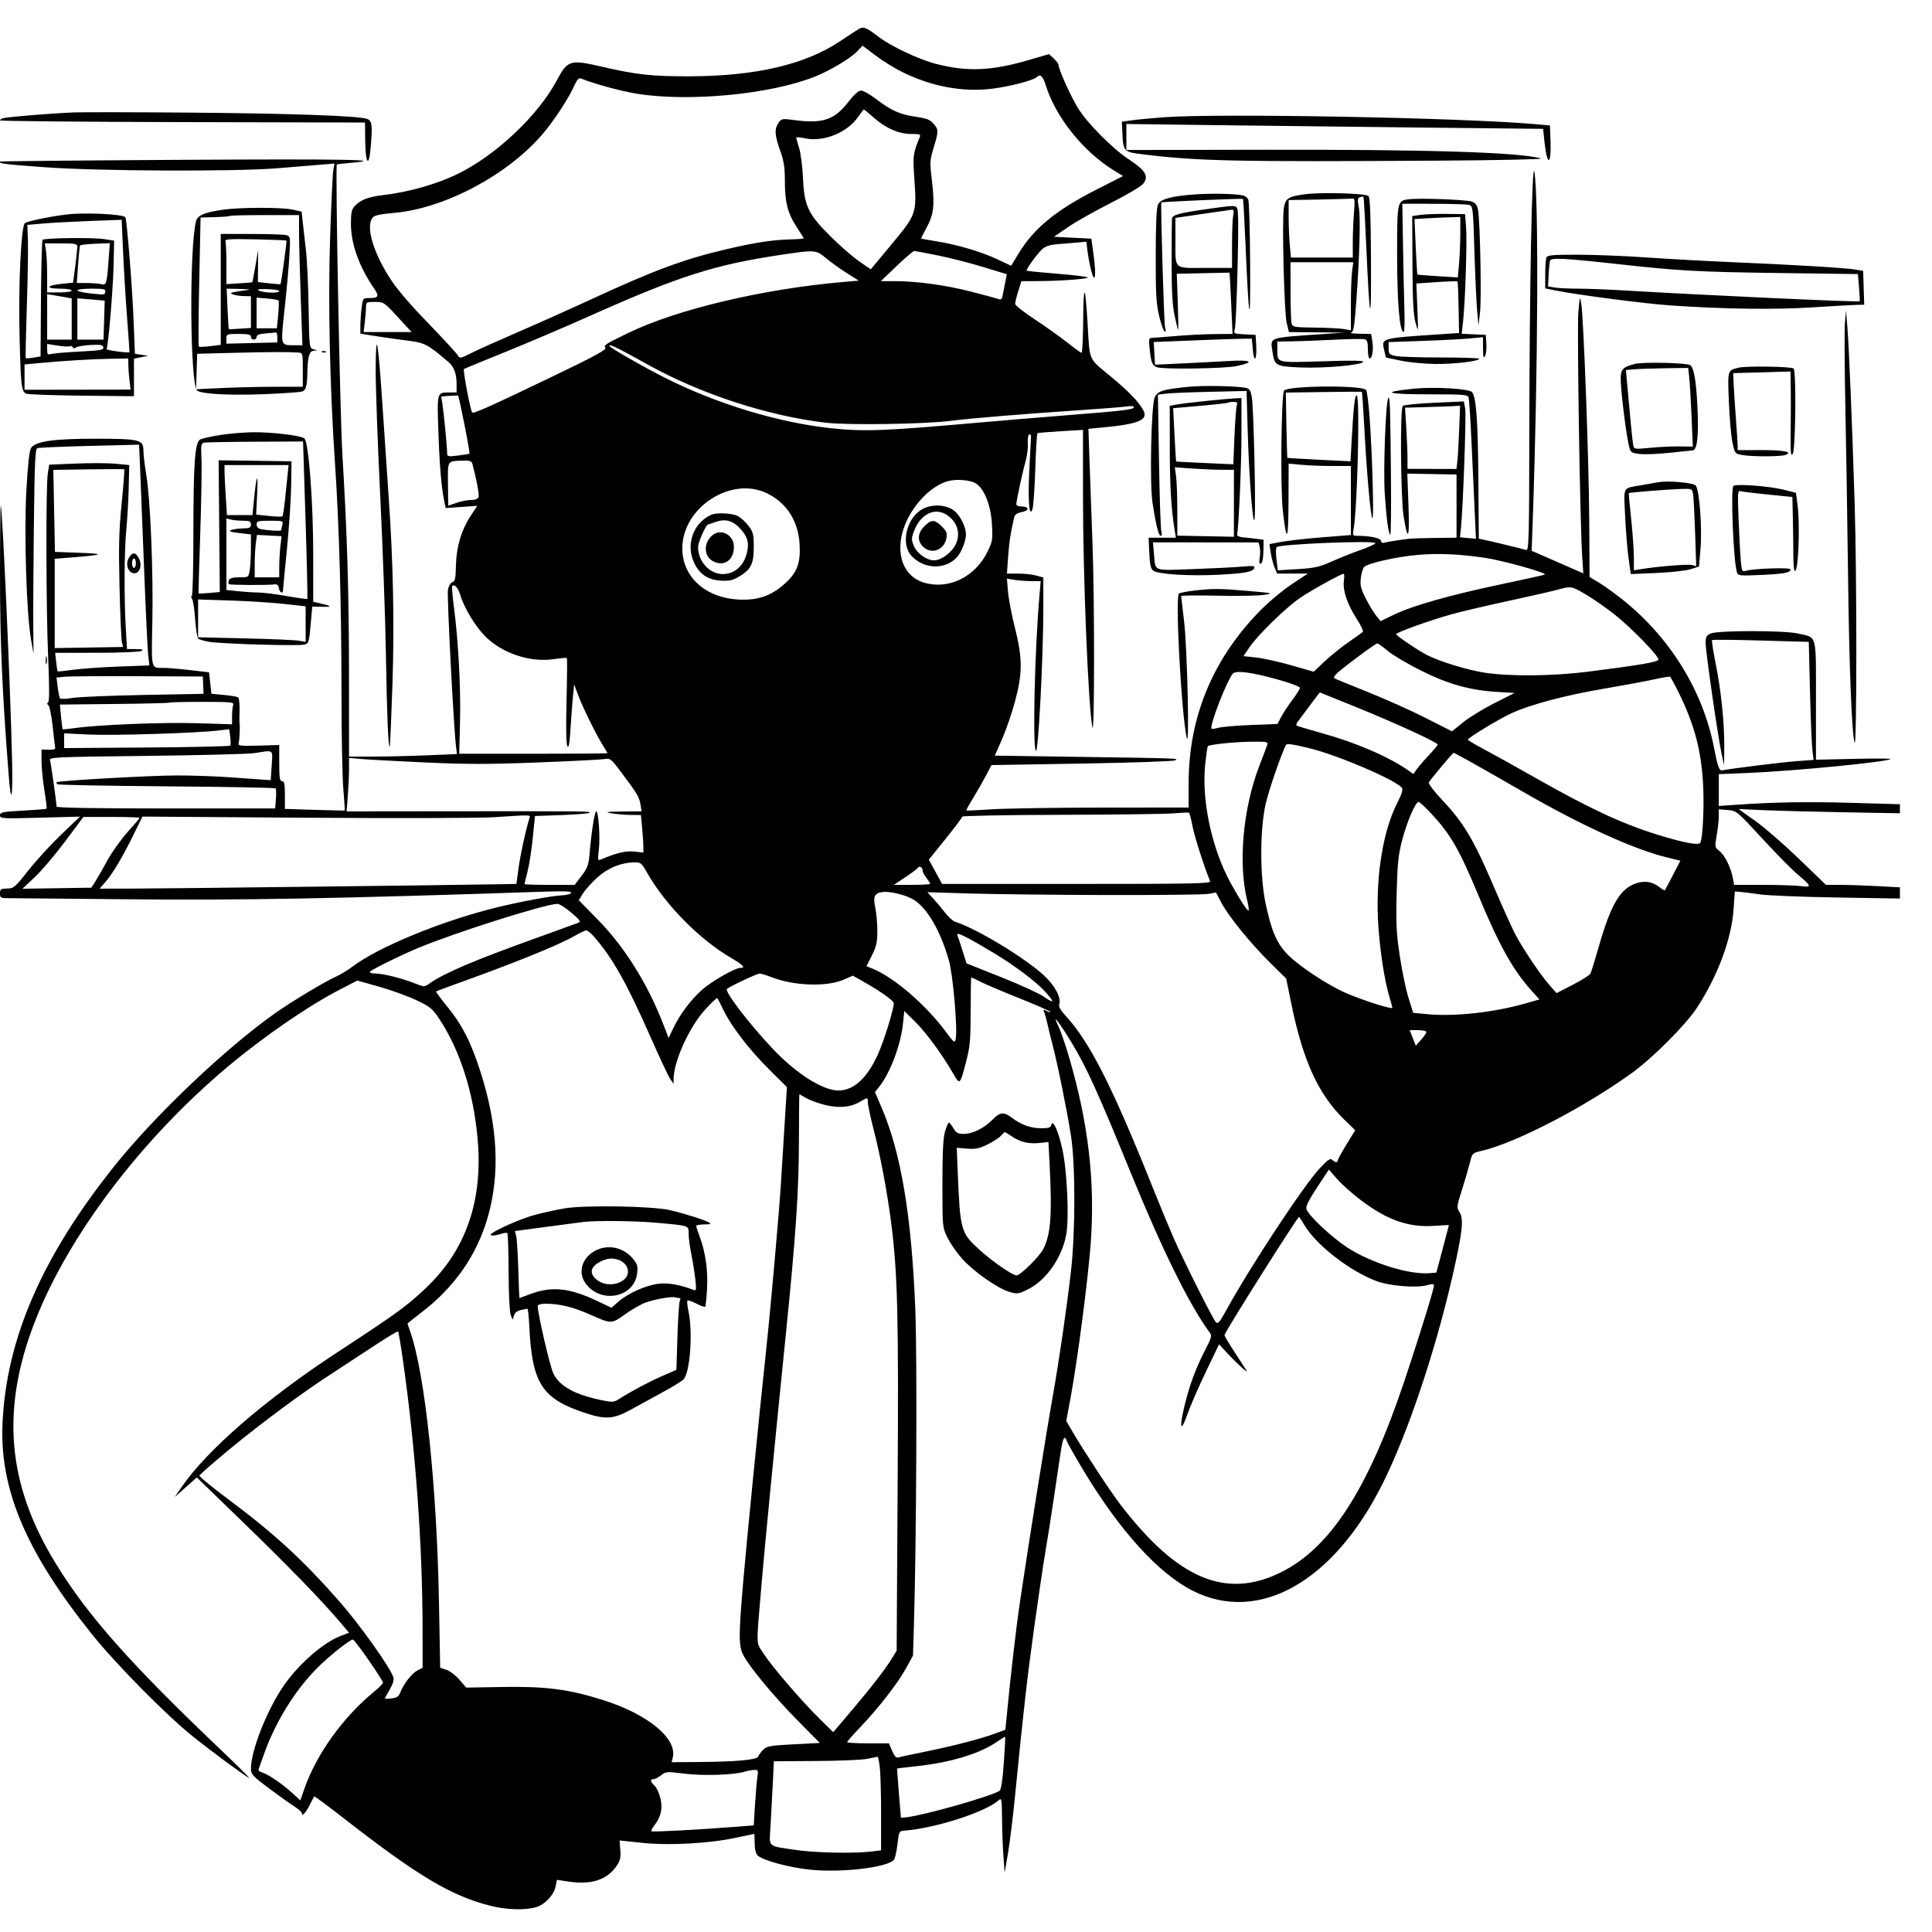<svg version="1.1" width="1024" height="1024" xmlns="http://www.w3.org/2000/svg"><path d="M455.287 15.315 C 454.140 15.967,449.680 18.869,445.375 21.764 C 426.895 34.195,400.636 40.336,365.500 40.442 C 345.633 40.503,337.388 39.604,319.161 35.390 C 302.079 31.441,300.898 31.796,295.111 42.624 C 285.317 60.952,263.523 81.688,243.500 91.730 C 232.035 97.480,217.030 101.785,202.500 103.491 C 195.275 104.339,191.011 105.998,188.142 109.078 C 186.368 110.982,186.000 112.602,186.000 118.507 C 186.000 129.189,190.263 141.206,198.113 152.651 C 201.227 157.192,200.766 158.000,195.058 158.000 C 192.452 158.000,192.239 158.327,191.648 163.250 C 191.301 166.137,191.013 170.372,191.009 172.660 L 191.000 176.819 197.750 177.935 C 201.463 178.548,209.075 179.630,214.666 180.339 C 225.369 181.696,226.104 182.065,237.736 191.906 C 240.647 194.369,242.000 198.070,242.000 203.565 L 242.000 208.000 238.250 208.015 C 231.480 208.043,231.607 207.574,232.387 229.656 C 233.026 247.744,233.980 258.597,235.614 266.391 L 236.221 269.281 244.587 268.691 L 252.954 268.101 249.541 273.300 C 244.531 280.934,241.835 289.978,241.653 299.762 C 241.526 306.604,241.205 308.117,239.785 308.568 C 238.798 308.881,237.791 310.597,237.414 312.607 C 236.839 315.672,240.401 384.759,241.692 395.590 L 242.180 399.679 226.340 400.336 C 217.628 400.698,204.762 400.995,197.750 400.997 L 185.000 401.000 184.980 358.750 C 184.959 314.337,184.043 283.599,181.453 240.500 C 180.182 219.344,177.679 88.267,178.526 87.202 C 178.657 87.038,181.953 86.636,185.852 86.309 C 206.012 84.619,183.076 84.211,96.240 84.713 C 43.583 85.018,0.313 85.433,0.083 85.634 C -1.070 86.648,2.452 87.092,24.063 88.660 C 52.437 90.719,124.710 91.022,147.000 89.176 C 154.975 88.515,165.051 87.685,169.390 87.332 L 177.281 86.689 176.666 90.095 C 176.328 91.968,175.570 107.832,174.982 125.349 C 173.827 159.729,174.786 204.616,177.549 245.500 C 179.753 278.118,180.986 321.485,180.990 366.500 C 180.991 388.500,181.428 411.654,181.960 417.953 C 182.492 424.252,182.831 429.481,182.714 429.572 C 182.596 429.663,175.413 429.511,166.750 429.235 L 151.000 428.732 151.000 421.366 C 151.000 415.485,150.698 414.000,149.500 414.000 C 148.271 414.000,148.000 412.271,148.000 404.438 L 148.000 394.875 137.010 395.188 C 127.618 395.455,126.083 395.282,126.455 394.000 C 126.943 392.318,127.308 385.040,126.982 383.500 C 126.865 382.950,126.860 379.738,126.970 376.362 C 127.082 372.950,126.707 369.937,126.126 369.578 C 125.552 369.223,122.153 368.659,118.574 368.325 L 112.067 367.717 111.423 362.026 L 110.780 356.334 100.640 355.162 C 95.063 354.516,88.849 353.991,86.832 353.994 C 79.899 354.005,80.233 355.336,80.749 329.697 C 81.288 302.973,79.699 264.601,77.511 251.500 C 76.684 246.550,76.006 240.801,76.004 238.725 C 75.998 233.066,73.990 232.568,51.000 232.531 C 28.740 232.496,18.761 233.896,16.503 237.374 C 15.557 238.830,14.761 245.957,13.976 260.000 C 12.700 282.838,14.028 325.420,16.440 339.000 L 17.772 346.500 17.636 332.000 C 17.561 324.025,17.706 299.625,17.958 277.777 C 18.332 245.319,18.667 237.958,19.790 237.527 C 20.545 237.237,32.991 236.704,47.446 236.343 L 73.728 235.686 74.299 249.093 C 74.613 256.467,75.555 280.275,76.394 302.000 C 77.233 323.725,78.198 344.017,78.539 347.094 L 79.160 352.687 62.830 353.292 C 53.849 353.625,42.968 354.401,38.650 355.016 C 34.333 355.631,30.681 355.991,30.533 355.817 C 30.386 355.643,30.037 353.363,29.756 350.750 L 29.246 346.000 51.373 345.985 C 63.931 345.976,74.149 345.550,75.000 345.000 C 76.089 344.296,75.240 344.026,71.903 344.015 L 67.306 344.000 66.657 332.750 C 65.710 316.305,65.857 291.659,66.971 280.356 C 67.505 274.935,68.068 265.100,68.221 258.500 L 68.500 246.500 61.500 245.801 C 57.650 245.416,48.105 245.368,40.290 245.693 L 26.080 246.286 25.341 250.893 C 24.261 257.637,24.394 322.871,25.542 349.000 C 26.209 364.190,26.200 371.744,25.515 372.250 C 24.842 372.748,24.882 373.252,25.636 373.750 C 26.261 374.163,27.270 379.104,27.880 384.731 C 28.489 390.358,29.103 395.533,29.244 396.231 C 29.417 397.091,28.293 397.463,25.750 397.386 L 22.000 397.272 22.004 403.386 C 22.006 406.749,22.693 413.725,23.531 418.890 C 24.368 424.054,24.892 428.441,24.694 428.639 C 24.496 428.837,18.859 429.293,12.167 429.653 C 1.273 430.239,-0.000 430.499,-0.000 432.141 C -0.000 433.879,1.097 433.944,21.198 433.392 L 42.395 432.811 32.448 442.326 C 26.976 447.559,19.125 456.127,15.000 461.366 C 7.949 470.320,7.275 470.894,3.750 470.946 C 0.421 470.994,-0.000 471.284,-0.000 473.524 C -0.000 475.775,0.406 476.048,3.750 476.043 C 5.812 476.039,33.825 476.299,66.000 476.620 C 127.581 477.235,178.005 476.320,289.316 472.570 C 299.178 472.237,303.026 472.422,302.762 473.214 C 302.558 473.825,300.166 474.440,297.446 474.583 C 291.954 474.870,274.798 478.093,262.500 481.147 C 233.453 488.362,200.186 502.105,186.522 512.535 C 184.173 514.328,180.269 516.672,177.848 517.743 C 172.253 520.218,154.475 530.907,146.000 536.891 C 119.480 555.617,82.196 591.050,60.654 618.000 C 22.443 665.803,3.459 709.340,1.351 754.000 C -0.309 789.189,13.673 822.342,48.588 866.000 C 61.342 881.947,88.404 909.350,102.500 920.591 C 112.755 928.768,129.324 940.991,132.000 942.352 C 132.825 942.772,126.750 936.692,118.500 928.841 C 68.937 881.676,46.544 856.451,29.451 828.533 C 3.685 786.448,0.351 746.867,18.633 700.106 C 36.371 654.738,74.838 603.927,120.500 565.549 C 139.624 549.476,163.328 533.165,180.300 524.399 L 189.382 519.709 200.941 522.970 C 207.298 524.764,216.173 527.974,220.663 530.102 C 228.076 533.617,229.205 534.548,232.952 540.236 C 243.889 556.838,250.963 579.033,253.149 603.607 C 256.058 636.308,247.015 662.457,225.840 682.573 C 215.717 692.190,209.997 696.351,179.500 716.279 C 140.791 741.574,109.807 768.381,95.991 788.530 L 92.583 793.500 98.451 788.286 L 104.319 783.071 129.304 807.286 C 153.276 830.519,170.555 848.328,180.395 859.944 L 185.006 865.388 180.661 867.038 C 171.221 870.621,157.996 882.226,150.098 893.856 C 141.263 906.866,133.000 927.962,133.000 937.510 C 133.000 940.365,133.965 941.423,142.202 947.600 C 147.264 951.395,153.339 955.728,155.702 957.228 C 158.066 958.728,160.000 960.442,160.000 961.037 C 160.000 963.021,162.005 960.911,164.137 956.682 C 165.297 954.382,166.387 952.341,166.560 952.146 C 166.733 951.951,173.765 957.160,182.187 963.720 C 221.356 994.233,238.944 1004.743,259.735 1010.060 C 268.304 1012.252,278.373 1012.568,284.182 1010.827 C 288.897 1009.415,293.669 1004.280,294.530 999.694 L 295.158 996.346 301.245 997.267 C 313.386 999.105,321.781 996.383,326.815 988.976 C 328.722 986.171,329.101 984.533,328.777 980.492 L 328.376 975.484 340.438 976.749 C 354.853 978.259,376.123 977.082,390.295 973.989 C 395.306 972.895,399.540 972.000,399.703 972.000 C 399.866 972.000,400.000 974.218,400.000 976.929 C 400.000 980.034,400.570 982.427,401.541 983.398 C 404.186 986.043,418.419 989.887,429.697 991.002 C 446.427 992.656,470.468 989.769,473.827 985.703 C 474.373 985.042,475.199 981.350,475.660 977.500 C 476.482 970.652,476.565 970.495,479.500 970.261 C 495.881 968.958,522.145 960.496,529.250 954.233 C 530.904 952.775,531.005 953.316,531.099 964.095 C 531.154 970.368,531.491 979.325,531.849 984.000 L 532.500 992.500 534.238 982.369 C 535.193 976.798,536.882 963.073,537.989 951.869 C 542.503 906.217,544.320 890.209,548.050 863.232 C 550.200 847.684,552.859 829.684,553.959 823.232 C 555.059 816.779,557.095 803.850,558.484 794.500 C 559.872 785.150,561.527 774.013,562.160 769.750 C 563.297 762.097,564.314 760.264,565.445 763.828 C 565.765 764.833,569.603 771.614,573.975 778.897 C 593.566 811.526,614.135 834.147,632.551 843.315 C 667.323 860.625,706.760 838.324,732.642 786.716 C 746.084 759.914,760.866 715.962,770.040 675.522 C 775.145 653.017,775.900 646.022,773.602 642.515 C 771.997 640.065,772.052 639.540,774.840 630.726 C 776.445 625.651,778.341 619.164,779.053 616.308 C 780.337 611.162,780.393 611.106,785.424 609.937 C 803.460 605.749,840.184 586.675,865.208 568.500 C 876.078 560.605,893.372 543.285,899.197 534.462 C 910.253 517.713,917.689 497.898,918.808 482.199 L 919.500 472.500 922.500 472.738 C 924.150 472.869,928.875 473.464,933.000 474.061 C 937.125 474.658,955.462 475.394,973.750 475.696 L 1007.000 476.247 1007.000 473.277 L 1007.000 470.307 994.843 469.654 C 988.157 469.294,979.334 469.000,975.237 469.000 L 967.789 469.000 953.535 455.237 C 945.696 447.668,935.281 438.627,930.391 435.146 L 921.500 428.818 935.000 429.411 C 942.425 429.737,961.663 430.240,977.750 430.530 L 1007.000 431.056 1007.000 428.655 L 1007.000 426.254 981.068 425.521 C 957.164 424.845,940.471 425.139,919.250 426.608 L 911.000 427.180 911.000 418.745 L 911.000 410.310 926.250 409.693 C 950.663 408.705,1000.567 403.828,1002.000 402.291 C 1002.275 401.995,993.500 401.962,982.500 402.215 L 962.500 402.677 962.500 371.258 C 962.500 335.395,963.221 338.120,953.118 335.794 C 945.757 334.099,910.641 334.072,906.750 335.758 C 904.450 336.755,904.000 337.565,904.000 340.704 C 904.000 345.190,910.596 390.927,912.478 399.488 L 913.799 405.500 913.896 396.500 C 914.034 383.720,912.296 366.513,909.414 352.116 C 908.050 345.305,907.155 339.512,907.424 339.242 C 907.694 338.973,919.338 339.082,933.300 339.485 L 958.686 340.217 959.331 366.358 C 959.685 380.736,960.262 394.810,960.613 397.634 L 961.251 402.768 951.876 403.464 C 944.449 404.016,917.084 407.403,912.727 408.310 C 911.248 408.618,910.323 406.039,908.501 396.520 C 902.767 366.573,885.544 338.437,860.632 318.324 C 856.305 314.830,850.455 310.590,847.632 308.901 L 842.500 305.832 842.326 275.666 C 842.143 244.061,839.367 168.732,838.100 161.000 C 837.398 156.716,837.324 156.917,836.570 165.166 C 835.800 173.581,837.400 276.197,838.589 294.709 L 839.180 303.917 827.840 298.923 C 821.603 296.176,815.443 293.484,814.152 292.941 L 811.804 291.954 812.399 275.227 C 815.180 196.946,815.599 103.551,813.224 91.000 C 811.986 84.452,810.657 153.688,810.571 229.237 C 810.508 284.512,810.322 291.921,809.000 291.529 C 806.705 290.849,791.987 287.262,787.647 286.326 L 783.793 285.494 783.555 252.997 C 783.333 222.773,782.379 210.110,780.149 207.780 C 778.435 205.989,760.006 204.931,749.348 206.012 C 731.461 207.827,734.558 209.000,757.233 209.000 C 776.011 209.000,777.914 209.157,778.403 210.750 C 778.698 211.713,779.411 222.850,779.986 235.500 C 780.562 248.150,781.316 264.593,781.663 272.040 L 782.292 285.581 778.054 285.177 L 773.817 284.772 774.303 280.136 C 775.455 269.169,777.206 219.914,776.567 216.503 L 775.865 212.764 760.183 213.477 C 751.557 213.869,744.050 214.619,743.500 215.145 C 742.021 216.558,742.363 263.709,743.924 273.500 C 746.200 287.781,747.163 285.647,746.515 267.762 L 745.908 251.024 758.950 251.262 L 771.992 251.500 771.996 268.250 L 772.000 285.000 760.750 285.128 C 754.563 285.198,748.589 285.357,747.475 285.480 C 742.634 286.018,735.361 287.155,733.750 287.624 C 732.661 287.942,732.000 287.594,732.000 286.703 C 732.000 285.272,726.234 284.000,719.749 284.000 C 716.937 284.000,716.810 283.825,717.388 280.746 C 719.453 269.740,720.886 210.666,719.115 209.571 C 718.142 208.970,717.393 215.495,716.427 233.000 L 715.793 244.500 699.156 243.676 C 690.005 243.223,682.433 242.766,682.328 242.661 C 682.223 242.557,681.994 234.732,681.819 225.273 L 681.500 208.075 701.500 207.787 C 712.500 207.629,721.638 207.563,721.806 207.639 C 721.974 207.715,722.550 216.040,723.086 226.139 C 724.397 250.824,726.433 273.768,727.397 274.722 C 728.313 275.627,727.342 240.690,725.905 221.010 C 725.363 213.590,724.528 207.128,724.050 206.650 C 721.487 204.087,683.229 204.371,680.627 206.973 C 679.085 208.515,678.543 258.881,679.938 270.888 C 681.984 288.479,682.869 286.920,682.937 265.605 L 683.000 245.711 689.750 246.348 C 693.462 246.699,700.888 246.989,706.250 246.993 L 716.000 247.000 716.000 265.288 L 716.000 283.576 700.750 284.796 C 692.362 285.467,682.649 286.549,679.165 287.200 L 672.831 288.385 673.510 292.942 C 673.884 295.449,674.800 298.962,675.544 300.750 L 676.898 304.000 685.053 304.000 L 693.208 304.000 684.354 309.879 C 679.233 313.280,671.880 319.518,666.912 324.676 C 642.436 350.094,630.000 380.583,630.000 415.176 L 630.000 428.000 584.250 428.037 C 559.087 428.058,532.654 428.474,525.508 428.962 C 518.363 429.450,512.382 429.715,512.216 429.550 C 512.051 429.385,513.679 426.381,515.834 422.875 C 517.989 419.369,521.045 414.025,522.626 411.000 L 525.500 405.500 573.409 404.711 C 599.759 404.277,622.034 403.503,622.909 402.991 C 624.769 401.904,625.959 401.945,568.882 401.109 L 527.263 400.500 531.120 391.727 C 533.242 386.902,536.332 377.902,537.987 371.727 C 542.009 356.726,541.995 348.825,537.921 332.692 C 536.228 325.986,534.582 317.392,534.263 313.593 L 533.684 306.687 537.592 307.332 C 539.741 307.688,543.768 307.983,546.541 307.989 L 551.582 308.000 550.882 316.250 C 548.400 345.475,547.260 395.184,549.006 398.010 C 550.283 400.075,552.952 349.240,552.982 322.297 L 553.000 306.094 549.250 305.053 C 547.188 304.480,542.845 304.009,539.600 304.006 L 533.701 304.000 534.336 295.044 C 534.895 287.171,535.520 283.090,537.516 274.294 C 537.874 272.712,539.017 271.900,541.552 271.424 C 545.722 270.642,545.623 268.525,541.412 268.443 C 539.479 268.405,538.561 267.901,538.681 266.943 C 539.141 263.278,542.250 248.995,543.568 244.492 C 544.374 241.738,544.914 237.463,544.767 234.992 C 544.620 232.522,544.950 230.387,545.500 230.250 C 546.050 230.113,546.489 230.563,546.475 231.250 C 546.462 231.938,546.073 239.518,545.611 248.096 C 544.719 264.670,545.443 274.715,547.190 270.007 C 547.699 268.636,548.385 259.056,548.715 248.719 C 549.045 238.381,549.582 229.773,549.908 229.589 C 550.233 229.406,555.788 228.941,562.250 228.556 L 574.000 227.856 574.010 263.178 C 574.021 305.953,576.810 374.377,578.995 385.500 C 580.130 391.278,580.176 317.874,579.056 288.363 C 578.537 274.688,577.836 255.348,577.497 245.385 L 576.882 227.270 584.191 226.585 C 603.601 224.766,608.735 222.611,605.970 217.444 C 603.506 212.840,598.225 207.400,588.090 199.025 C 576.780 189.679,577.602 191.592,576.475 172.000 C 575.253 150.750,574.257 149.374,574.125 168.750 C 574.056 178.787,573.663 186.997,573.250 186.994 C 572.837 186.991,569.464 184.565,565.753 181.603 C 562.042 178.641,554.306 173.131,548.562 169.359 C 542.817 165.586,538.091 161.865,538.059 161.088 C 538.026 160.311,538.757 157.274,539.683 154.338 L 541.365 149.000 549.027 149.000 C 561.789 149.000,578.528 147.740,576.370 146.941 C 575.280 146.538,567.663 145.666,559.444 145.004 C 551.225 144.342,544.344 143.651,544.154 143.470 C 543.612 142.954,549.511 134.757,552.272 132.190 C 554.097 130.494,556.314 129.756,560.628 129.412 C 563.858 129.154,568.589 128.758,571.142 128.532 L 575.785 128.120 576.434 133.317 C 576.791 136.175,577.665 140.761,578.376 143.507 C 580.353 151.148,581.142 146.284,579.674 135.500 L 578.448 126.500 568.534 126.000 L 558.619 125.500 566.059 120.388 C 570.152 117.576,580.347 111.817,588.715 107.591 C 597.083 103.364,604.820 98.773,605.909 97.389 C 609.041 93.406,607.165 90.270,598.082 84.307 C 589.701 78.804,576.398 65.398,571.481 57.500 C 567.592 51.252,561.000 36.634,561.000 34.258 C 561.000 33.758,559.880 32.296,558.511 31.010 L 556.022 28.672 545.261 31.822 C 525.506 37.606,512.644 38.134,496.036 33.842 C 487.165 31.549,472.365 24.605,466.000 19.750 C 459.169 14.539,457.714 13.936,455.287 15.315 M478.246 38.203 C 493.971 45.959,510.624 48.996,526.294 46.965 C 535.554 45.766,547.684 42.592,549.450 40.906 C 551.431 39.016,552.689 40.171,554.334 45.390 C 559.650 62.255,574.159 80.348,590.362 90.318 L 595.230 93.313 581.308 100.407 C 559.371 111.584,547.925 121.007,539.668 134.685 L 535.934 140.870 528.717 137.475 C 520.137 133.438,507.539 129.703,496.500 127.921 C 492.100 127.211,488.386 126.562,488.248 126.479 C 488.109 126.396,489.332 123.892,490.966 120.914 C 494.917 113.713,495.495 108.945,493.969 96.120 C 492.761 85.954,492.808 84.991,494.846 78.282 C 497.528 69.451,497.522 68.716,494.750 65.510 C 492.961 63.441,491.088 62.709,485.608 61.938 C 477.200 60.755,472.333 58.604,464.500 52.611 C 461.200 50.087,457.560 48.016,456.410 48.011 C 455.036 48.004,452.736 50.040,449.688 53.965 C 442.135 63.691,436.040 65.690,420.396 63.572 C 414.660 62.795,414.192 62.887,412.646 65.095 C 410.382 68.328,410.578 71.710,413.500 79.811 C 415.503 85.364,416.000 88.625,416.000 96.212 C 416.000 107.380,417.546 113.236,422.438 120.605 C 424.397 123.555,426.000 126.133,426.000 126.333 C 426.000 126.533,422.738 126.785,418.750 126.894 C 409.159 127.154,400.155 128.541,385.000 132.094 C 362.256 137.427,346.679 143.216,312.366 159.088 C 301.843 163.956,284.743 171.604,274.366 176.083 C 263.990 180.562,252.842 185.568,249.592 187.207 C 243.993 190.032,243.631 190.092,242.658 188.344 C 242.093 187.330,234.851 179.473,226.565 170.883 C 216.049 159.983,209.843 152.603,206.013 146.445 C 197.537 132.818,193.975 120.152,197.329 115.565 C 198.376 114.133,200.873 113.549,209.079 112.816 C 235.801 110.431,269.109 92.700,287.635 71.000 C 293.535 64.089,301.153 52.514,304.117 45.956 C 305.815 42.199,306.778 41.101,307.943 41.598 C 314.042 44.197,329.134 48.316,337.500 49.666 C 365.382 54.162,408.961 49.940,432.220 40.489 C 440.424 37.155,450.789 30.925,454.331 27.199 L 457.162 24.221 464.077 29.423 C 467.880 32.284,474.256 36.235,478.246 38.203 M462.847 62.135 C 469.342 67.907,476.282 70.978,482.857 70.990 C 487.573 70.999,488.125 71.209,487.472 72.750 C 484.029 80.875,483.784 82.602,484.535 93.500 C 485.929 113.751,486.160 113.104,471.020 131.332 L 461.541 142.745 455.520 138.623 C 452.209 136.355,445.409 130.450,440.410 125.500 C 428.336 113.546,426.263 109.194,425.601 94.407 C 425.332 88.408,424.417 81.250,423.567 78.500 C 422.717 75.750,422.017 73.240,422.011 72.923 C 422.005 72.606,424.210 72.799,426.911 73.352 C 436.589 75.335,449.058 70.279,454.739 62.067 C 456.257 59.872,457.656 58.059,457.847 58.038 C 458.037 58.017,460.287 59.861,462.847 62.135 M39.000 59.594 C 27.906 60.023,3.988 61.968,1.750 62.623 C 0.788 62.904,0.000 63.442,0.000 63.817 C 0.000 64.193,43.531 64.599,96.734 64.720 L 193.467 64.940 193.561 74.498 C 193.677 86.187,195.411 89.180,196.344 79.301 C 197.556 66.467,197.290 64.061,194.548 63.018 C 190.297 61.402,153.329 60.102,99.500 59.677 C 70.900 59.450,43.675 59.413,39.000 59.594 M617.000 62.143 C 610.675 62.616,603.050 63.340,600.056 63.752 L 594.612 64.500 594.885 70.393 C 595.350 80.429,595.489 80.570,606.175 81.860 C 635.528 85.405,654.569 85.806,762.000 85.147 C 793.625 84.953,818.276 84.434,816.781 83.992 C 805.761 80.739,757.426 79.208,670.750 79.366 L 597.000 79.500 597.000 72.606 L 597.000 65.712 646.250 66.355 C 673.337 66.709,723.034 67.289,756.686 67.644 L 817.872 68.291 818.571 74.895 C 819.998 88.389,822.303 88.043,821.795 74.412 L 821.500 66.500 814.000 65.828 C 775.564 62.387,646.096 59.965,617.000 62.143 M633.000 103.068 C 620.856 103.958,615.371 105.450,613.824 108.284 C 612.975 109.838,612.597 117.816,612.557 135.000 C 612.510 155.298,612.811 160.826,614.314 167.230 C 615.311 171.482,616.615 175.262,617.210 175.630 C 617.956 176.091,618.044 175.398,617.495 173.399 C 616.938 171.376,615.112 109.936,615.530 107.303 C 615.590 106.926,658.417 105.084,658.775 105.442 C 658.973 105.640,659.573 116.084,660.107 128.651 C 661.928 171.486,662.808 175.477,662.608 140.000 C 662.507 122.125,662.055 106.709,661.602 105.741 C 661.150 104.774,659.817 103.790,658.640 103.554 C 654.030 102.632,642.048 102.404,633.000 103.068 M691.310 102.993 C 682.636 104.216,681.247 105.173,680.451 110.475 C 679.423 117.333,680.648 165.846,681.986 171.250 L 683.162 176.000 697.831 176.147 L 712.500 176.295 700.000 177.152 C 671.976 179.075,673.265 178.610,674.429 186.377 C 675.548 193.836,676.181 194.197,689.082 194.752 C 701.507 195.286,720.821 193.617,722.470 191.867 C 723.215 191.077,717.300 190.970,701.118 191.483 C 676.106 192.275,677.041 192.517,677.015 185.250 L 677.000 181.000 684.250 180.931 C 688.237 180.893,698.250 180.517,706.500 180.096 C 714.750 179.675,722.288 179.533,723.250 179.782 C 724.616 180.134,725.000 181.304,725.000 185.117 C 725.000 187.802,725.401 190.000,725.892 190.000 C 727.316 190.000,728.085 185.381,727.387 181.018 L 726.744 177.000 720.622 176.884 C 717.255 176.820,715.216 176.576,716.090 176.341 C 717.393 175.992,717.887 173.081,718.826 160.207 C 720.626 135.536,721.183 114.924,720.190 109.804 C 719.444 105.962,719.552 105.002,720.782 104.530 C 721.609 104.213,722.451 104.118,722.653 104.320 C 722.855 104.522,723.500 115.670,724.087 129.093 C 725.948 171.666,726.825 174.812,726.655 138.299 C 726.543 114.404,726.171 104.769,725.326 103.925 C 723.839 102.439,699.896 101.783,691.310 102.993 M717.647 112.651 C 717.291 116.859,717.000 123.946,717.001 128.401 L 717.002 136.500 700.624 136.500 L 684.246 136.500 683.630 130.000 C 683.291 126.425,683.011 119.574,683.007 114.775 L 683.000 106.050 699.250 105.748 C 708.188 105.582,716.129 105.346,716.897 105.223 C 718.037 105.041,718.175 106.406,717.647 112.651 M746.324 105.646 C 740.568 106.497,740.500 106.843,740.500 135.403 C 740.500 160.340,741.834 176.000,743.958 176.000 C 744.386 176.000,744.575 170.938,744.379 164.750 C 744.183 158.563,743.849 143.262,743.639 130.750 L 743.255 108.000 759.878 108.014 C 769.020 108.021,777.453 108.283,778.617 108.595 C 780.670 109.147,780.756 109.873,781.461 132.832 C 781.861 145.849,782.508 160.100,782.900 164.500 L 783.613 172.500 784.446 165.536 C 785.302 158.375,784.490 117.111,783.376 111.178 C 782.933 108.820,781.990 107.566,780.126 106.855 C 777.317 105.784,751.613 104.865,746.324 105.646 M641.712 110.540 C 625.843 112.703,621.356 113.848,621.161 115.786 C 621.066 116.729,620.985 127.003,620.980 138.617 C 620.974 153.831,621.402 161.782,622.513 167.061 C 623.360 171.090,624.217 174.550,624.415 174.749 C 624.614 174.947,624.537 168.360,624.245 160.111 L 623.713 145.112 637.607 144.806 C 645.248 144.638,651.573 144.500,651.663 144.500 C 651.753 144.500,652.153 151.813,652.552 160.750 L 653.278 177.000 643.889 177.063 C 638.725 177.098,629.550 177.553,623.500 178.075 C 617.450 178.596,611.651 179.041,610.613 179.063 C 608.914 179.100,608.786 179.681,609.330 184.885 C 610.105 192.295,610.704 193.757,613.342 194.675 C 616.725 195.851,648.877 195.375,655.241 194.054 C 665.370 191.951,663.485 190.611,651.408 191.328 C 645.409 191.685,634.131 192.274,626.346 192.638 L 612.193 193.299 611.846 187.292 L 611.500 181.285 632.000 180.451 C 643.275 179.992,654.975 179.590,658.000 179.558 L 663.500 179.500 664.040 185.500 C 664.711 192.950,666.251 190.667,665.807 182.881 L 665.500 177.500 659.655 177.197 C 653.849 176.897,653.814 176.877,654.507 174.197 C 655.318 171.058,656.671 121.816,656.156 114.175 C 655.753 108.196,656.861 108.475,641.712 110.540 M118.279 111.140 C 108.428 112.554,104.739 114.101,103.928 117.157 C 100.251 131.012,100.697 203.844,104.477 206.981 C 107.610 209.581,134.604 209.950,159.000 207.728 C 161.992 207.455,162.765 205.502,162.900 197.875 C 163.058 188.990,163.921 186.015,166.375 185.900 C 168.403 185.805,168.395 185.771,166.209 185.150 C 163.927 184.502,163.917 184.421,163.576 163.000 C 163.387 151.175,162.741 137.450,162.140 132.500 C 161.539 127.550,160.784 120.944,160.461 117.819 L 159.873 112.139 154.887 111.069 C 149.040 109.815,127.214 109.857,118.279 111.140 M653.625 114.125 C 653.281 115.844,653.000 122.819,653.000 129.625 L 653.000 142.000 638.617 142.000 C 621.655 142.000,623.035 143.372,623.014 126.491 L 623.000 115.483 637.250 113.395 C 645.087 112.246,652.119 111.238,652.875 111.153 C 653.896 111.039,654.089 111.804,653.625 114.125 M35.500 113.659 C 25.983 114.801,13.969 117.333,13.100 118.380 C 11.155 120.724,9.738 150.873,10.346 177.000 C 10.983 204.406,11.321 207.449,13.854 208.640 C 14.759 209.066,27.987 209.546,43.250 209.708 L 71.000 210.001 71.000 200.046 L 71.000 190.091 74.750 189.333 L 78.500 188.575 75.000 188.038 L 71.500 187.500 70.799 169.500 C 70.138 152.524,67.200 115.943,66.432 115.123 C 64.890 113.476,44.911 112.531,35.500 113.659 M753.000 113.884 L 748.500 114.500 748.624 140.000 C 748.718 159.278,749.116 166.842,750.253 171.000 C 751.747 176.461,751.754 176.407,751.230 163.380 L 750.703 150.259 761.418 149.529 C 767.310 149.127,772.294 148.961,772.492 149.159 C 772.690 149.357,772.960 155.589,773.092 163.009 L 773.333 176.500 763.916 177.126 C 731.658 179.272,732.131 179.138,733.657 185.657 L 734.557 189.500 742.528 191.166 C 746.913 192.082,755.188 192.869,760.918 192.916 C 771.117 192.998,784.000 191.445,784.000 190.133 C 784.000 189.770,774.888 189.472,763.750 189.471 C 752.612 189.470,741.813 189.118,739.750 188.689 C 736.332 187.979,736.000 187.617,736.000 184.612 L 736.000 181.314 754.250 180.675 C 764.288 180.324,775.538 179.738,779.250 179.373 L 786.000 178.711 786.030 184.605 C 786.054 189.115,786.301 190.087,787.085 188.742 C 787.648 187.774,787.972 184.849,787.804 182.242 L 787.500 177.500 781.113 177.199 L 774.726 176.897 775.428 170.699 C 776.594 160.406,777.644 127.973,777.053 120.500 L 776.500 113.500 767.000 113.384 C 761.775 113.319,755.475 113.544,753.000 113.884 M158.500 123.249 C 158.500 128.337,158.902 143.863,159.392 157.750 L 160.285 183.000 155.892 182.985 C 148.528 182.959,148.672 183.524,150.879 163.414 C 151.960 153.561,153.094 140.937,153.398 135.360 C 153.935 125.504,153.889 125.204,151.725 124.624 C 150.501 124.296,142.188 124.021,133.250 124.014 L 117.000 124.000 117.000 153.385 L 117.000 182.770 111.416 183.467 C 108.345 183.851,105.620 183.953,105.360 183.694 C 105.101 183.434,105.208 167.936,105.597 149.253 L 106.305 115.284 113.877 115.083 C 118.043 114.973,121.649 114.684,121.892 114.442 C 122.135 114.199,130.471 114.000,140.417 113.999 L 158.500 113.998 158.500 123.249 M774.000 123.349 C 774.000 127.941,773.708 135.151,773.351 139.371 L 772.703 147.044 762.101 146.385 C 756.271 146.023,751.389 145.639,751.253 145.533 C 751.117 145.426,750.715 138.762,750.361 130.723 L 749.716 116.108 755.608 115.743 C 758.849 115.542,764.313 115.293,767.750 115.189 L 774.000 115.000 774.000 123.349 M67.332 168.000 C 68.109 178.175,68.685 186.580,68.612 186.677 C 68.196 187.231,56.124 185.609,56.472 185.046 C 57.375 183.584,59.889 153.796,60.186 141.023 L 60.500 127.546 55.000 126.713 C 49.007 125.805,23.543 126.120,22.551 127.114 C 22.214 127.452,21.839 141.494,21.719 158.318 L 21.500 188.908 17.683 189.553 C 15.583 189.908,13.747 190.041,13.602 189.849 C 13.457 189.657,13.735 177.350,14.220 162.500 C 14.704 147.650,14.965 131.831,14.800 127.347 L 14.500 119.194 23.000 118.457 C 27.675 118.052,38.925 117.446,48.000 117.110 L 64.500 116.500 65.209 133.000 C 65.599 142.075,66.554 157.825,67.332 168.000 M151.823 127.508 C 152.114 127.783,149.036 150.289,148.658 150.652 C 148.571 150.735,145.842 150.510,142.593 150.152 L 136.686 149.500 136.756 141.000 L 136.827 132.500 135.380 140.950 C 134.584 145.598,133.836 149.483,133.716 149.584 C 133.597 149.685,130.463 149.954,126.750 150.181 L 120.000 150.595 120.000 139.879 C 120.000 133.986,119.770 128.564,119.489 127.832 C 119.073 126.748,122.002 126.565,135.239 126.851 C 144.182 127.044,151.645 127.340,151.823 127.508 M41.000 130.682 C 41.000 131.608,40.497 136.286,39.882 141.078 L 38.765 149.792 32.382 150.476 C 24.314 151.340,24.063 153.000,32.000 153.000 C 35.333 153.000,38.000 153.444,38.000 154.000 C 38.000 154.564,35.167 155.000,31.500 155.000 L 25.000 155.000 24.989 145.750 C 24.983 140.662,24.699 134.813,24.358 132.750 L 23.738 129.000 32.369 129.000 C 39.790 129.000,41.000 129.236,41.000 130.682 M57.540 138.186 C 56.648 150.353,56.343 151.327,53.654 150.605 C 52.469 150.287,49.071 150.021,46.102 150.014 L 40.705 150.000 41.383 140.355 C 41.756 135.051,42.233 130.438,42.444 130.105 C 42.655 129.772,46.292 129.359,50.525 129.186 L 58.222 128.873 57.540 138.186 M437.861 136.875 C 440.413 139.006,445.352 142.549,448.837 144.749 L 455.175 148.749 447.337 149.418 C 404.774 153.056,358.951 163.892,333.044 176.447 C 320.719 182.419,319.781 183.031,320.888 184.366 C 321.673 185.311,314.753 189.044,291.804 200.053 C 258.421 216.069,251.033 219.367,250.265 218.598 C 249.342 217.675,245.240 195.970,245.910 195.556 C 246.266 195.336,256.219 191.247,268.029 186.470 C 279.838 181.692,300.075 173.059,313.000 167.285 C 360.039 146.270,379.020 140.228,414.500 134.977 C 432.179 132.361,432.487 132.386,437.861 136.875 M497.243 135.416 C 503.702 136.734,514.534 139.508,521.314 141.582 L 533.642 145.352 532.730 149.926 C 532.229 152.442,531.616 155.553,531.367 156.841 C 531.034 158.572,530.472 159.007,529.208 158.512 C 528.269 158.143,521.650 156.346,514.500 154.518 C 500.932 151.051,485.847 149.000,473.901 149.000 L 466.881 149.000 475.191 141.039 C 479.761 136.661,483.950 133.066,484.500 133.050 C 485.050 133.034,490.785 134.099,497.243 135.416 M819.607 136.582 C 819.273 137.452,819.000 141.470,819.000 145.511 L 819.000 152.858 824.250 153.914 C 836.285 156.335,871.551 160.927,885.500 161.890 C 913.622 163.832,940.860 164.193,961.000 162.891 C 971.725 162.198,982.203 161.601,984.284 161.565 L 988.068 161.500 987.784 152.525 L 987.500 143.551 983.500 142.875 C 978.295 141.995,949.934 140.292,918.500 138.971 C 904.750 138.393,884.171 137.264,872.769 136.460 C 861.368 135.657,844.878 135.000,836.126 135.000 C 822.539 135.000,820.125 135.231,819.607 136.582 M858.000 140.031 C 889.826 143.570,900.114 144.138,942.616 144.704 L 984.732 145.265 985.325 152.340 C 985.652 156.231,985.797 159.536,985.649 159.684 C 985.104 160.229,902.428 156.428,861.500 153.976 C 852.700 153.449,841.450 153.009,836.500 152.998 C 831.550 152.987,825.925 152.718,824.000 152.401 L 820.500 151.824 820.799 145.662 C 820.963 142.273,821.311 138.874,821.572 138.108 C 822.126 136.483,829.664 136.881,858.000 140.031 M716.636 143.640 C 716.286 146.191,716.000 154.312,716.000 161.685 L 716.000 175.091 712.464 174.427 C 710.519 174.062,703.569 173.705,697.019 173.632 C 686.015 173.510,685.069 173.348,684.569 171.500 C 684.271 170.400,684.021 162.637,684.014 154.250 L 684.000 139.000 700.636 139.000 L 717.272 139.000 716.636 143.640 M55.823 154.553 C 55.443 156.381,55.755 156.347,47.492 155.462 C 43.921 155.080,41.000 154.369,41.000 153.884 C 41.000 153.398,44.408 153.000,48.573 153.000 C 54.892 153.000,56.093 153.257,55.823 154.553 M131.500 153.664 C 129.850 153.864,126.925 154.301,125.000 154.634 C 122.015 155.150,121.794 155.358,123.500 156.049 C 124.600 156.495,127.188 156.891,129.250 156.930 L 133.000 157.000 133.000 165.407 L 133.000 173.815 127.250 174.207 C 124.088 174.423,121.402 174.553,121.281 174.498 C 121.161 174.442,120.853 169.582,120.597 163.698 L 120.132 153.000 127.316 153.150 C 131.267 153.232,133.150 153.464,131.500 153.664 M148.000 154.436 C 147.392 155.573,139.089 155.176,137.000 153.909 C 136.022 153.316,137.762 153.086,142.000 153.250 C 145.651 153.390,148.281 153.910,148.000 154.436 M35.250 157.647 L 38.000 158.159 38.000 169.079 L 38.000 180.000 31.500 180.000 L 25.000 180.000 25.000 167.955 L 25.000 155.909 28.750 156.522 C 30.813 156.859,33.737 157.365,35.250 157.647 M55.500 159.388 C 55.500 159.450,55.358 164.113,55.184 169.750 L 54.867 180.000 47.934 180.000 L 41.000 180.000 41.000 169.058 L 41.000 158.116 48.250 158.696 C 52.237 159.016,55.500 159.327,55.500 159.388 M147.569 159.236 C 147.883 159.550,147.825 163.000,147.441 166.903 L 146.742 174.000 141.371 174.000 L 136.000 174.000 136.000 165.876 L 136.000 157.752 141.499 158.208 C 144.523 158.459,147.255 158.921,147.569 159.236 M210.826 168.026 L 218.153 176.000 205.437 176.000 L 192.721 176.000 193.352 170.750 C 193.699 167.863,193.987 164.262,193.991 162.750 C 194.000 160.134,194.231 160.001,198.750 160.026 C 203.397 160.051,203.659 160.225,210.826 168.026 M977.855 171.000 C 977.546 174.575,977.652 195.050,978.092 216.500 C 978.531 237.950,979.160 277.325,979.488 304.000 C 980.100 353.590,981.463 388.615,982.978 393.667 C 984.181 397.678,984.202 305.240,983.006 267.000 C 981.663 224.055,980.024 184.343,979.146 173.500 L 978.418 164.500 977.855 171.000 M146.992 178.750 L 146.983 181.500 133.492 181.827 L 120.000 182.154 120.000 179.577 C 120.000 177.072,120.181 177.000,126.500 177.000 C 131.611 177.000,133.000 177.321,133.000 178.500 C 133.000 179.325,133.675 180.000,134.500 180.000 C 135.325 180.000,136.000 179.350,136.000 178.555 C 136.000 177.550,137.447 176.995,140.750 176.735 C 143.363 176.529,145.838 176.279,146.250 176.180 C 146.662 176.081,146.996 177.238,146.992 178.750 M199.114 195.500 C 199.066 204.300,200.146 234.450,201.514 262.500 C 202.882 290.550,204.242 328.350,204.536 346.500 C 205.051 378.333,205.796 396.537,206.554 395.779 C 206.753 395.580,207.403 380.859,207.998 363.065 C 209.075 330.834,208.407 297.526,206.001 263.500 C 205.457 255.800,204.077 235.325,202.935 218.000 C 200.433 180.035,199.236 172.990,199.114 195.500 M36.989 183.507 C 37.469 183.210,38.158 183.447,38.520 184.032 C 38.942 184.715,39.595 184.756,40.339 184.147 C 40.978 183.624,44.418 183.040,47.985 182.848 C 53.304 182.563,54.526 182.787,54.778 184.093 C 55.042 185.458,53.249 185.780,42.293 186.334 C 35.257 186.690,28.488 187.263,27.250 187.607 C 25.282 188.155,25.000 187.862,25.000 185.268 L 25.000 182.303 30.558 183.174 C 33.615 183.654,36.509 183.803,36.989 183.507 M327.798 184.806 C 329.834 185.799,336.450 189.390,342.500 192.786 C 370.821 208.682,406.981 220.531,438.000 224.079 C 449.678 225.415,489.926 224.809,503.500 223.092 C 514.219 221.737,543.464 219.314,571.000 217.500 C 583.375 216.684,595.188 215.749,597.250 215.421 C 599.375 215.083,601.000 215.237,601.000 215.776 C 601.000 217.068,595.757 217.708,566.000 220.047 C 551.975 221.150,530.375 222.950,518.000 224.049 C 468.416 228.448,457.697 228.847,440.211 226.942 C 412.425 223.916,380.339 214.191,352.976 200.503 C 341.956 194.990,323.000 184.160,323.000 183.377 C 323.000 182.672,324.091 182.997,327.798 184.806 M158.000 186.850 C 160.470 186.998,160.500 187.107,160.500 196.000 L 160.500 205.000 145.908 205.000 C 137.883 205.000,125.152 205.296,117.619 205.657 L 103.921 206.314 104.210 196.907 L 104.500 187.500 124.500 187.000 C 143.242 186.531,152.051 186.492,158.000 186.850 M170.813 186.683 C 171.534 186.972,172.397 186.936,172.729 186.604 C 173.061 186.272,172.471 186.036,171.417 186.079 C 170.252 186.127,170.015 186.364,170.813 186.683 M68.009 193.250 C 68.013 195.037,68.287 198.750,68.617 201.500 L 69.216 206.500 41.108 206.540 L 13.000 206.580 13.000 199.875 L 13.000 193.171 20.750 192.438 C 33.385 191.244,48.871 190.312,58.750 190.151 L 68.000 190.000 68.009 193.250 M866.500 192.891 C 860.124 194.510,859.000 195.697,859.000 200.815 C 859.000 206.403,861.575 227.920,863.088 234.975 C 864.129 239.830,864.207 239.908,868.632 240.572 C 871.100 240.942,878.155 240.706,884.310 240.048 C 890.464 239.390,896.267 238.789,897.205 238.712 C 899.615 238.513,900.440 230.505,899.643 215.023 C 898.963 201.830,897.894 195.496,896.031 193.628 C 894.715 192.309,871.109 191.720,866.500 192.891 M921.413 194.895 C 915.532 196.392,915.658 195.945,916.336 212.898 C 916.679 221.479,917.532 231.194,918.230 234.486 C 919.484 240.397,919.551 240.482,923.500 241.179 C 928.785 242.112,943.986 242.061,946.434 241.102 C 950.503 239.509,945.407 238.524,933.250 238.555 L 921.000 238.585 920.977 236.043 C 920.965 234.644,920.544 228.100,920.041 221.500 C 919.539 214.900,919.015 206.862,918.876 203.638 L 918.625 197.776 933.813 197.340 L 949.000 196.905 949.137 205.702 C 949.213 210.541,949.198 220.800,949.104 228.500 C 948.961 240.224,949.142 242.175,950.216 240.500 C 951.692 238.202,952.105 196.781,950.668 195.336 C 949.579 194.243,925.408 193.878,921.413 194.895 M895.346 200.250 C 895.663 203.137,896.217 212.524,896.576 221.109 L 897.229 236.717 890.365 236.609 C 886.589 236.549,879.581 236.876,874.791 237.336 C 866.165 238.165,866.077 238.150,865.626 235.836 C 865.231 233.809,864.091 222.234,862.275 201.813 L 861.769 196.126 866.134 195.738 C 868.535 195.524,875.961 195.271,882.635 195.175 L 894.770 195.000 895.346 200.250 M630.000 205.015 C 616.267 206.382,613.700 207.173,612.061 210.542 C 610.140 214.491,609.266 256.307,610.887 266.725 C 612.708 278.436,614.097 284.000,615.199 284.000 C 615.809 284.000,615.951 283.076,615.545 281.750 C 615.167 280.512,614.603 263.674,614.292 244.332 L 613.728 209.163 618.114 208.622 C 620.526 208.325,631.097 207.889,641.605 207.654 L 660.709 207.227 661.289 227.864 C 662.010 253.547,664.260 281.841,664.998 274.500 C 665.653 267.975,664.474 216.875,663.528 210.833 C 662.961 207.207,662.319 206.052,660.649 205.655 C 656.135 204.580,638.139 204.204,630.000 205.015 M246.158 224.980 C 247.819 233.326,249.025 240.289,248.839 240.452 C 248.653 240.616,245.912 241.063,242.750 241.447 C 237.205 242.119,236.999 242.061,236.974 239.822 C 236.937 236.490,235.157 218.171,234.446 213.811 L 233.845 210.123 238.172 209.811 C 240.553 209.640,242.644 209.569,242.819 209.652 C 242.995 209.736,244.497 216.634,246.158 224.980 M735.790 211.000 C 734.377 214.079,733.111 249.599,733.972 262.000 C 734.911 275.517,735.903 282.821,736.881 283.428 C 737.222 283.639,737.381 270.016,737.236 253.156 C 736.915 215.892,736.681 209.059,735.790 211.000 M639.236 212.512 C 632.491 213.211,625.403 214.077,623.486 214.437 L 620.000 215.091 620.018 237.295 C 620.034 257.685,620.732 269.623,622.558 280.750 L 623.256 285.000 616.022 285.000 L 608.788 285.000 609.156 293.089 C 609.445 299.458,609.908 301.459,611.332 302.501 C 613.890 304.371,630.210 305.393,645.500 304.641 C 659.675 303.943,664.129 303.113,664.820 301.039 C 665.183 299.952,663.925 299.811,658.385 300.318 C 654.598 300.665,642.850 301.255,632.278 301.629 C 610.580 302.397,612.500 303.156,611.623 293.472 L 611.077 287.443 639.079 287.472 L 667.082 287.500 667.663 289.804 C 667.983 291.072,667.988 293.689,667.674 295.620 C 667.271 298.102,667.456 299.014,668.302 298.731 C 669.038 298.484,669.550 295.970,669.629 292.208 L 669.758 286.086 665.629 285.551 C 663.358 285.256,660.150 284.900,658.500 284.758 C 656.850 284.616,655.593 283.997,655.706 283.382 C 656.583 278.624,657.992 245.928,657.995 230.250 L 658.000 211.000 654.750 211.121 C 652.962 211.187,645.981 211.813,639.236 212.512 M655.559 214.708 C 655.198 215.647,654.629 223.091,654.295 231.250 L 653.686 246.086 638.593 245.408 C 630.292 245.036,623.438 244.679,623.361 244.616 C 623.285 244.552,622.901 238.166,622.508 230.425 L 621.793 216.350 636.146 215.092 C 644.040 214.401,650.686 213.647,650.916 213.418 C 651.145 213.188,652.431 213.000,653.774 213.000 C 655.664 213.000,656.066 213.385,655.559 214.708 M773.394 227.750 C 773.128 234.762,772.692 242.314,772.426 244.532 L 771.943 248.564 758.974 248.532 L 746.004 248.500 746.002 242.906 C 746.001 239.829,745.708 232.531,745.350 226.689 L 744.700 216.066 756.600 215.748 C 763.145 215.573,769.710 215.333,771.189 215.215 L 773.877 215.000 773.394 227.750 M116.765 230.554 C 111.961 231.302,107.164 232.377,106.106 232.943 C 103.287 234.452,102.500 245.547,102.500 283.750 C 102.500 301.488,102.107 316.000,101.628 316.000 C 101.148 316.000,101.200 316.563,101.744 317.250 C 102.288 317.938,103.042 322.775,103.420 328.000 C 103.797 333.225,104.510 337.906,105.004 338.401 C 105.498 338.897,108.062 339.686,110.701 340.156 C 116.913 341.261,157.960 342.478,161.241 341.654 C 163.629 341.055,163.797 340.538,164.627 331.262 L 165.500 321.500 171.000 321.622 C 176.476 321.743,175.796 321.123,168.750 319.568 L 166.000 318.962 166.015 294.231 C 166.032 266.276,163.607 234.256,161.330 232.379 C 159.442 230.823,144.065 228.980,133.932 229.097 C 129.295 229.150,121.569 229.806,116.765 230.554 M161.941 275.539 C 162.664 298.385,163.086 317.236,162.878 317.431 C 162.670 317.625,157.775 316.949,152.000 315.928 C 146.225 314.908,139.429 314.056,136.897 314.036 C 134.365 314.016,129.527 313.711,126.147 313.358 L 120.000 312.715 120.000 293.741 L 120.000 274.767 122.250 275.370 C 123.487 275.701,126.412 275.979,128.750 275.986 C 132.329 275.998,133.000 276.316,133.000 278.000 C 133.000 279.675,132.310 280.011,128.750 280.070 C 126.412 280.109,123.600 280.509,122.500 280.959 C 121.008 281.569,122.087 281.965,126.750 282.517 L 133.000 283.258 132.989 290.879 C 132.983 295.071,132.699 300.188,132.358 302.250 C 131.740 305.989,131.724 306.000,126.838 306.000 C 123.343 306.000,121.767 306.443,121.345 307.543 C 121.019 308.392,120.986 309.319,121.270 309.603 C 121.778 310.111,141.586 310.228,145.500 309.746 C 146.907 309.573,147.594 310.167,147.819 311.750 C 148.139 313.997,150.000 314.980,150.000 312.903 C 150.000 312.299,150.931 302.512,152.069 291.153 C 153.207 279.794,154.220 264.650,154.319 257.500 L 154.500 244.500 135.191 244.228 L 115.882 243.956 116.191 278.876 L 116.500 313.795 111.000 314.272 C 107.975 314.534,105.398 314.666,105.274 314.565 C 105.150 314.464,105.533 300.233,106.125 282.941 C 106.717 265.648,107.013 247.805,106.782 243.288 C 106.432 236.441,106.623 235.007,107.931 234.654 C 108.794 234.422,121.003 234.180,135.063 234.116 L 160.626 234.000 161.941 275.539 M250.341 245.750 C 252.572 253.963,254.114 262.261,253.639 263.499 C 253.283 264.427,251.763 265.000,249.657 265.000 C 247.784 265.000,244.338 265.675,242.000 266.500 C 239.662 267.325,237.693 268.000,237.624 268.000 C 237.556 268.000,237.468 262.845,237.428 256.546 C 237.347 243.694,236.862 244.423,245.683 244.136 C 248.891 244.032,249.976 244.408,250.341 245.750 M152.443 251.500 C 152.158 254.250,151.539 260.241,151.067 264.813 C 150.594 269.385,149.972 273.362,149.683 273.651 C 149.394 273.940,146.147 273.854,142.467 273.460 L 135.776 272.743 136.327 261.122 C 136.898 249.072,135.802 252.105,134.474 266.250 L 133.841 273.000 127.071 273.000 L 120.302 273.000 119.656 263.250 C 119.301 257.887,119.008 251.925,119.006 250.000 L 119.001 246.500 135.980 246.500 L 152.960 246.500 152.443 251.500 M64.489 266.713 C 63.051 281.157,62.837 289.480,63.348 311.000 C 63.694 325.575,64.256 338.718,64.597 340.206 L 65.216 342.911 47.107 343.206 L 28.998 343.500 28.999 319.835 L 29.000 296.171 36.750 295.556 C 55.103 294.102,56.343 293.532,42.310 293.000 L 29.120 292.500 28.692 270.772 L 28.265 249.043 46.882 248.772 C 57.122 248.622,65.671 248.596,65.879 248.713 C 66.088 248.830,65.462 256.930,64.489 266.713 M647.654 249.000 L 654.000 249.000 654.001 266.750 L 654.003 284.500 639.001 284.200 L 624.000 283.900 624.000 270.589 C 624.000 263.269,623.704 255.119,623.342 252.479 L 622.684 247.678 631.996 248.339 C 637.117 248.703,644.163 249.000,647.654 249.000 M517.352 256.311 C 521.779 259.212,525.191 267.947,525.754 277.822 C 526.219 285.973,526.051 287.022,523.419 292.398 C 516.838 305.837,502.741 312.699,489.724 308.799 C 477.712 305.200,473.688 291.099,480.455 276.317 C 485.105 266.161,493.824 257.608,502.071 255.112 C 506.668 253.722,514.316 254.322,517.352 256.311 M879.000 255.585 C 877.625 255.826,873.800 256.494,870.500 257.069 C 859.673 258.955,860.611 257.291,861.340 273.315 C 861.692 281.061,862.512 291.195,863.161 295.833 L 864.340 304.267 877.920 303.694 C 885.389 303.379,893.525 302.483,896.000 301.703 L 900.500 300.284 901.266 291.392 C 902.260 279.861,900.728 259.299,898.726 257.298 C 897.236 255.807,884.190 254.675,879.000 255.585 M918.750 257.551 C 917.188 259.181,918.752 297.492,920.621 303.382 C 921.183 305.151,922.054 305.244,933.362 304.733 C 945.805 304.171,949.000 303.562,949.000 301.751 C 949.000 300.659,929.438 301.310,925.340 302.539 C 923.320 303.144,923.143 302.772,922.625 296.843 C 922.321 293.354,921.806 283.599,921.482 275.165 C 920.926 260.709,920.995 259.861,922.696 260.351 C 923.688 260.636,930.237 261.442,937.250 262.141 L 950.000 263.412 950.250 274.456 C 950.388 280.530,950.500 289.174,950.500 293.664 C 950.500 298.154,950.804 302.133,951.175 302.506 C 953.136 304.474,954.210 278.440,952.645 266.857 L 951.883 261.214 945.191 259.515 C 937.818 257.644,919.935 256.315,918.750 257.551 M406.739 261.557 C 417.028 266.685,423.071 276.148,423.795 288.267 C 424.404 298.466,422.550 303.421,415.880 309.418 C 408.718 315.857,401.580 318.303,391.500 317.773 C 373.798 316.843,361.598 305.718,361.643 290.547 C 361.707 268.834,387.748 252.094,406.739 261.557 M897.402 262.250 C 897.673 264.038,898.149 273.273,898.460 282.772 L 899.026 300.045 896.715 299.465 C 894.557 298.923,879.001 300.177,869.984 301.619 L 866.000 302.256 865.988 295.378 C 865.982 291.595,865.335 282.434,864.551 275.021 C 863.767 267.607,863.214 261.453,863.323 261.344 C 863.671 260.996,885.294 259.288,891.205 259.141 C 896.909 259.000,896.909 259.000,897.402 262.250 M0.006 305.583 C 0.012 340.545,1.158 366.731,4.620 411.000 C 5.921 427.643,6.849 423.172,6.384 402.500 C 5.512 363.763,1.290 269.033,0.393 268.083 C 0.177 267.854,0.003 284.729,0.006 305.583 M487.839 270.463 C 480.088 275.731,477.551 288.681,483.106 294.628 C 489.778 301.770,501.081 302.092,507.214 295.316 C 509.596 292.684,512.004 286.600,511.978 283.282 C 511.942 278.756,508.407 272.219,504.808 270.024 C 500.007 267.097,492.507 267.291,487.839 270.463 M503.576 274.251 C 508.009 278.313,509.014 283.744,506.302 288.980 C 504.159 293.118,498.733 297.001,495.102 296.996 C 491.120 296.991,486.053 293.371,484.362 289.325 C 482.992 286.045,483.004 285.278,484.488 281.394 C 488.291 271.435,496.963 268.190,503.576 274.251 M377.000 272.820 C 367.354 277.191,363.292 288.775,367.997 298.494 C 370.866 304.420,375.270 307.333,381.984 307.744 C 386.342 308.012,388.320 307.602,391.406 305.791 C 397.995 301.926,399.500 299.009,399.500 290.099 C 399.500 283.145,399.211 281.965,396.698 278.671 C 395.157 276.651,392.592 274.323,390.998 273.499 C 388.060 271.979,379.745 271.576,377.000 272.820 M392.641 280.513 C 396.230 284.590,397.085 287.689,395.977 292.603 C 394.342 299.854,389.451 304.273,383.063 304.273 C 376.080 304.273,370.000 297.600,370.000 289.937 C 370.000 287.433,374.147 278.068,375.292 277.985 C 375.406 277.977,377.265 277.355,379.423 276.604 C 384.629 274.792,388.654 275.982,392.641 280.513 M149.630 278.250 C 149.299 279.488,149.021 280.737,149.014 281.026 C 148.999 281.597,141.900 281.208,138.250 280.437 C 136.834 280.138,136.000 279.228,136.000 277.981 C 136.000 276.192,136.689 276.000,143.117 276.000 C 150.009 276.000,150.214 276.071,149.630 278.250 M489.923 278.923 C 486.295 282.551,486.059 286.768,489.314 289.826 C 493.786 294.026,500.397 291.588,501.614 285.290 C 502.133 282.604,501.738 281.584,499.194 279.040 C 495.401 275.247,493.622 275.224,489.923 278.923 M377.201 284.028 C 372.727 288.196,373.132 294.983,378.006 297.503 C 383.797 300.498,389.000 296.876,389.000 289.850 C 389.000 283.284,381.808 279.735,377.201 284.028 M148.637 289.341 C 148.296 292.178,148.013 297.087,148.009 300.250 L 148.000 306.000 141.500 306.000 L 135.000 306.000 135.000 299.140 C 135.000 295.366,135.270 290.304,135.599 287.890 L 136.199 283.500 142.728 283.841 L 149.257 284.182 148.637 289.341 M729.000 287.870 C 729.000 288.349,725.513 289.965,721.250 291.461 C 716.987 292.957,710.066 295.716,705.869 297.593 C 699.347 300.509,696.715 301.098,687.752 301.646 L 677.266 302.288 676.547 296.530 C 676.151 293.363,676.204 290.410,676.664 289.968 C 678.335 288.361,729.000 286.331,729.000 287.870 M68.470 295.406 C 66.333 298.667,67.645 303.351,70.827 303.819 C 73.830 304.261,75.531 299.862,73.760 296.232 C 72.025 292.673,70.424 292.423,68.470 295.406 M787.000 295.650 C 796.269 296.998,819.778 303.555,818.811 304.523 C 818.609 304.724,808.557 306.962,796.472 309.495 C 769.415 315.169,748.906 320.944,739.144 325.639 L 731.736 329.202 729.422 326.351 C 728.149 324.783,725.674 320.702,723.920 317.282 C 721.290 312.149,720.822 310.272,721.243 306.532 C 721.524 304.040,722.289 301.356,722.943 300.568 C 724.562 298.618,740.083 295.090,751.306 294.121 C 762.418 293.161,772.992 293.614,787.000 295.650 M72.000 298.500 C 72.000 299.875,71.550 301.000,71.000 301.000 C 70.450 301.000,70.000 299.875,70.000 298.500 C 70.000 297.125,70.450 296.000,71.000 296.000 C 71.550 296.000,72.000 297.125,72.000 298.500 M712.288 307.890 C 711.605 312.982,714.064 320.242,719.125 328.072 C 721.328 331.480,722.764 334.581,722.315 334.962 C 721.867 335.342,718.350 337.847,714.500 340.529 C 710.650 343.210,704.976 347.796,701.891 350.719 L 696.282 356.035 684.391 352.618 C 677.851 350.739,669.476 348.880,665.780 348.488 L 659.060 347.773 662.194 343.137 C 666.643 336.556,681.334 322.203,688.995 316.952 C 694.651 313.075,710.295 304.396,712.155 304.103 C 712.515 304.046,712.575 305.750,712.288 307.890 M243.945 315.302 C 245.914 322.025,251.950 332.045,257.181 337.276 C 266.206 346.301,281.005 351.227,293.490 349.361 C 297.097 348.822,300.227 348.560,300.447 348.780 C 300.666 349.000,300.588 359.183,300.273 371.411 C 299.912 385.418,300.069 394.300,300.696 395.422 C 301.431 396.734,301.870 394.349,302.369 386.351 C 302.741 380.383,303.328 372.631,303.674 369.123 L 304.302 362.747 306.513 368.623 C 309.024 375.299,316.030 389.503,319.604 395.165 C 320.922 397.252,322.000 399.082,322.000 399.230 C 322.000 399.379,304.314 399.502,282.698 399.505 L 243.397 399.509 243.828 382.121 C 244.265 364.454,242.925 339.609,240.557 321.500 C 239.838 316.000,239.433 311.182,239.657 310.794 C 240.620 309.123,242.808 311.423,243.945 315.302 M840.359 314.989 C 844.113 317.183,850.909 321.887,855.461 325.441 C 864.096 332.183,879.000 347.447,879.000 349.547 C 879.000 350.843,869.413 352.503,841.712 356.004 C 822.973 358.373,800.547 358.599,787.000 356.555 C 778.111 355.214,763.332 350.713,756.500 347.265 C 751.822 344.905,740.000 336.927,740.000 336.132 C 740.000 335.202,757.977 328.749,769.500 325.542 C 774.450 324.164,787.950 320.995,799.500 318.500 C 811.050 316.004,822.750 313.336,825.500 312.571 C 832.678 310.573,832.848 310.600,840.359 314.989 M632.795 313.044 C 629.108 313.474,625.553 314.158,624.897 314.564 C 622.790 315.866,626.066 377.364,628.969 391.000 C 630.542 398.394,629.289 343.259,627.559 329.000 C 626.725 322.125,626.033 316.230,626.021 315.899 C 626.010 315.568,634.663 315.492,645.250 315.730 C 655.837 315.967,666.975 315.768,670.000 315.287 C 675.272 314.449,674.919 314.363,661.448 313.207 C 646.121 311.891,642.852 311.872,632.795 313.044 M150.750 320.109 L 162.000 321.371 162.000 330.795 L 162.000 340.219 158.250 339.572 C 156.188 339.217,143.363 338.667,129.750 338.351 L 105.000 337.776 105.000 327.752 L 105.000 317.727 122.250 318.287 C 131.738 318.595,144.563 319.414,150.750 320.109 M735.641 345.068 C 738.314 347.305,746.258 351.998,753.296 355.495 C 767.792 362.700,779.144 365.862,793.631 366.732 L 802.762 367.280 792.028 372.707 C 786.124 375.693,778.662 380.270,775.446 382.879 L 769.599 387.623 755.549 380.495 C 747.822 376.575,733.850 370.318,724.500 366.591 C 715.150 362.864,707.323 359.642,707.107 359.431 C 706.892 359.221,707.323 358.316,708.066 357.420 C 709.763 355.376,728.981 341.000,730.017 341.000 C 730.438 341.000,732.969 342.831,735.641 345.068 M24.232 350.000 C 24.232 351.925,24.438 352.712,24.689 351.750 C 24.941 350.788,24.941 349.212,24.689 348.250 C 24.438 347.288,24.232 348.075,24.232 350.000 M677.250 360.163 C 683.712 361.964,689.000 363.933,689.000 364.538 C 689.000 365.143,687.163 368.083,684.918 371.069 C 682.672 374.056,679.995 378.125,678.968 380.110 L 677.102 383.721 662.801 384.279 C 654.935 384.587,647.038 385.293,645.250 385.849 C 643.462 386.405,642.000 386.465,642.000 385.982 C 642.000 381.976,650.263 360.951,653.338 357.133 C 654.917 355.172,663.033 356.201,677.250 360.163 M107.696 363.154 L 107.893 367.748 76.196 368.340 C 58.763 368.665,41.800 369.374,38.500 369.914 C 35.200 370.455,32.218 370.583,31.874 370.198 C 31.530 369.814,30.956 367.164,30.598 364.309 L 29.947 359.118 34.223 358.678 C 36.576 358.436,54.025 358.311,72.999 358.400 L 107.498 358.561 107.696 363.154 M889.985 367.586 C 898.319 384.645,901.902 398.555,902.739 417.097 C 903.272 428.917,902.423 444.697,901.143 446.768 C 900.261 448.195,891.499 446.480,877.914 442.222 C 859.081 436.319,842.194 428.398,812.500 411.541 C 802.600 405.921,790.788 399.363,786.250 396.969 C 781.712 394.574,778.000 392.357,778.000 392.042 C 778.000 391.066,794.155 381.265,801.000 378.089 C 810.948 373.473,829.592 368.510,850.017 365.040 C 860.183 363.313,872.100 361.104,876.500 360.132 C 880.900 359.159,884.788 358.503,885.141 358.673 C 885.493 358.844,887.673 362.855,889.985 367.586 M719.086 374.898 C 740.128 383.459,762.000 393.508,762.000 394.616 C 762.000 394.996,759.844 397.600,757.209 400.403 C 754.574 403.207,751.681 406.566,750.781 407.869 L 749.144 410.239 746.322 408.272 C 735.838 400.963,718.405 393.481,700.085 388.428 C 693.256 386.544,687.455 384.788,687.192 384.526 C 686.930 384.263,687.137 383.475,687.653 382.774 C 692.585 376.077,699.420 367.000,699.532 367.000 C 699.609 367.000,708.408 370.554,719.086 374.898 M123.607 373.582 C 123.273 374.452,123.000 377.129,123.000 379.532 L 123.000 383.900 104.250 383.316 C 86.277 382.755,52.182 384.126,39.500 385.919 C 36.200 386.385,33.377 386.658,33.226 386.526 C 33.075 386.393,32.681 383.393,32.351 379.858 L 31.751 373.432 60.626 373.126 C 76.506 372.959,89.688 372.636,89.917 372.411 C 90.146 372.185,97.956 372.000,107.274 372.000 C 122.310 372.000,124.146 372.178,123.607 373.582 M122.033 395.194 C 121.740 395.576,101.812 396.026,77.749 396.194 L 33.999 396.500 33.999 392.595 L 34.000 388.690 47.250 389.322 C 60.202 389.940,103.576 388.592,115.500 387.200 L 121.500 386.500 122.033 390.500 C 122.326 392.700,122.326 394.812,122.033 395.194 M671.677 394.750 C 671.371 395.712,669.483 400.733,667.482 405.907 C 658.779 428.404,656.153 457.835,661.096 477.466 C 661.734 480.002,662.032 482.301,661.757 482.576 C 661.214 483.120,657.037 476.709,652.261 468.000 C 642.171 449.602,636.708 423.840,638.821 404.618 C 639.348 399.816,639.959 395.708,640.177 395.490 C 641.069 394.598,654.099 393.239,662.867 393.123 C 671.363 393.011,672.182 393.163,671.677 394.750 M694.179 396.616 C 709.303 400.350,739.497 413.279,743.028 417.534 C 743.745 418.398,743.003 420.802,740.503 425.725 C 733.207 440.087,729.332 463.191,730.310 486.500 C 730.904 500.652,733.632 519.327,736.445 528.500 C 737.288 531.250,737.983 533.801,737.989 534.169 C 738.006 535.178,722.555 530.272,713.635 526.435 C 703.551 522.099,687.759 511.588,681.875 505.297 C 676.528 499.582,673.725 492.843,670.725 478.500 C 667.724 464.154,667.771 439.357,670.824 426.068 C 672.549 418.561,679.558 398.308,681.652 394.783 C 682.122 393.990,685.607 394.500,694.179 396.616 M144.000 405.748 L 143.500 413.500 139.500 413.235 C 137.300 413.090,129.425 412.529,122.000 411.988 C 114.575 411.447,102.004 411.004,94.064 411.002 C 80.146 411.000,30.936 413.762,30.083 414.594 C 29.854 414.817,29.967 415.301,30.335 415.668 C 30.702 416.035,56.765 416.534,88.251 416.777 C 119.738 417.019,145.757 417.506,146.072 417.859 C 146.386 418.211,146.462 420.750,146.241 423.500 L 145.838 428.500 87.919 428.500 C 49.986 428.500,29.993 428.155,29.980 427.500 C 29.935 425.160,27.025 404.653,26.506 403.018 C 25.966 401.318,28.561 401.198,77.719 400.635 C 106.198 400.310,131.975 399.647,135.000 399.162 C 145.320 397.510,144.567 396.959,144.000 405.748 M779.128 403.630 C 783.733 406.176,796.500 413.460,807.500 419.816 C 838.038 437.462,866.004 450.195,883.627 454.478 L 890.643 456.184 886.672 463.842 C 884.488 468.054,882.567 471.664,882.403 471.864 C 882.239 472.064,880.911 471.289,879.451 470.140 C 875.593 467.105,871.128 466.565,866.200 468.537 C 858.362 471.673,853.539 480.188,847.391 501.747 C 845.391 508.761,843.399 515.184,842.965 516.020 C 842.531 516.856,838.316 519.524,833.599 521.949 L 825.022 526.359 821.506 522.429 C 816.453 516.781,806.382 501.714,802.546 494.061 C 800.737 490.452,795.563 478.874,791.050 468.330 C 781.154 445.217,775.521 435.796,764.863 424.536 C 760.420 419.843,757.016 415.440,757.299 414.751 C 757.807 413.514,769.956 399.000,770.483 399.000 C 770.634 399.000,774.524 401.083,779.128 403.630 M225.491 404.130 C 247.018 405.122,259.006 405.122,284.710 404.129 C 302.435 403.445,318.439 402.641,320.273 402.343 C 323.452 401.827,323.867 402.144,329.055 409.050 C 337.751 420.626,338.753 422.286,339.440 426.250 L 340.091 430.000 329.795 430.125 C 321.306 430.228,320.290 430.391,324.000 431.051 C 326.475 431.491,331.022 431.885,334.105 431.926 L 339.711 432.000 340.348 438.750 C 340.699 442.462,340.989 446.941,340.993 448.703 L 341.000 451.906 336.250 451.350 C 331.859 450.835,326.558 452.085,318.602 455.510 C 316.815 456.280,316.746 455.964,317.408 450.112 C 318.165 443.423,317.220 430.000,315.993 430.000 C 315.189 430.000,313.451 441.146,312.492 452.455 C 311.984 458.447,311.396 460.074,308.246 464.205 L 304.589 469.000 291.295 469.000 C 283.983 469.000,278.000 468.811,278.000 468.581 C 278.000 468.350,278.733 465.313,279.628 461.831 C 280.524 458.349,281.770 450.325,282.398 444.000 L 283.540 432.500 297.691 432.000 C 305.473 431.725,312.177 431.163,312.587 430.750 C 313.382 429.951,309.744 429.917,233.100 430.000 L 183.699 430.053 184.344 421.776 C 184.698 417.224,184.991 410.851,184.994 407.613 L 185.000 401.726 191.750 402.306 C 195.463 402.625,210.646 403.446,225.491 404.130 M758.635 431.270 C 768.870 442.211,773.545 450.362,783.915 475.349 C 794.465 500.769,801.918 514.132,811.482 524.769 L 815.927 529.713 808.714 531.789 C 792.115 536.567,771.075 538.898,756.705 537.551 L 749.034 536.833 746.584 529.077 C 745.237 524.812,743.153 514.842,741.953 506.923 C 740.100 494.684,739.845 489.674,740.257 473.512 C 740.667 457.378,741.124 453.049,743.272 444.911 C 745.808 435.302,750.274 425.000,751.902 425.000 C 752.380 425.000,755.410 427.821,758.635 431.270 M934.000 444.408 C 941.425 452.479,949.975 461.143,953.000 463.663 C 960.210 469.670,960.409 470.465,954.495 469.654 C 951.869 469.294,942.829 469.000,934.406 469.000 L 919.091 469.000 918.408 465.250 C 917.417 459.806,914.135 453.252,911.273 451.000 C 908.852 449.096,908.816 448.877,909.893 442.690 C 910.502 439.196,911.000 434.672,911.000 432.639 L 911.000 428.942 915.750 429.338 C 920.444 429.730,920.661 429.909,934.000 444.408 M632.019 437.738 C 633.034 443.226,638.438 460.116,641.381 467.000 C 641.948 468.325,633.714 468.500,570.677 468.500 L 499.331 468.500 495.813 462.062 L 492.296 455.624 501.148 444.653 C 506.017 438.619,510.000 433.304,510.000 432.841 C 510.000 432.378,533.513 431.941,562.250 431.869 C 590.987 431.797,617.875 431.450,622.000 431.097 C 626.125 430.744,629.785 430.573,630.134 430.715 C 630.483 430.858,631.332 434.018,632.019 437.738 M280.589 433.750 C 278.612 440.088,275.841 452.782,274.859 460.000 L 273.702 468.500 260.101 468.738 C 231.448 469.238,82.768 470.984,68.146 470.992 L 52.793 471.000 55.730 467.655 C 59.637 463.205,64.740 454.654,70.651 442.654 L 75.500 432.808 162.000 433.410 C 209.575 433.742,254.350 433.629,261.500 433.160 C 282.280 431.797,281.208 431.764,280.589 433.750 M74.000 433.467 C 74.000 433.724,71.128 437.122,67.619 441.019 C 64.109 444.916,59.272 451.708,56.869 456.112 C 54.466 460.517,51.583 465.556,50.461 467.311 L 48.423 470.500 30.150 470.773 L 11.878 471.046 18.367 464.976 C 21.936 461.637,29.211 453.077,34.535 445.953 L 44.215 433.000 59.107 433.000 C 67.298 433.000,74.000 433.210,74.000 433.467 M342.786 462.250 C 352.575 479.517,370.590 497.834,387.518 507.732 C 393.996 511.520,395.366 513.000,392.396 513.000 C 389.547 513.000,376.997 520.197,371.979 524.709 C 366.037 530.051,360.364 537.632,356.941 544.804 L 354.381 550.166 351.538 542.833 C 343.161 521.231,331.020 501.856,316.749 487.318 L 306.753 477.135 308.922 473.627 C 310.114 471.697,313.506 467.910,316.459 465.211 C 322.078 460.076,328.949 457.240,336.155 457.081 C 339.547 457.006,340.022 457.376,342.786 462.250 M489.000 461.424 C 489.000 462.143,489.900 463.874,491.000 465.273 C 492.100 466.671,493.000 468.082,493.000 468.408 C 493.000 468.733,488.674 469.000,483.386 469.000 L 473.772 469.000 479.873 464.926 C 483.228 462.686,486.235 460.428,486.556 459.910 C 487.311 458.689,489.000 459.735,489.000 461.424 M484.333 476.897 C 491.472 481.309,498.450 493.353,502.932 509.000 C 505.150 516.742,507.665 546.164,506.507 550.813 C 505.983 552.916,505.528 552.579,501.484 547.086 C 491.021 532.872,474.265 518.351,462.800 513.561 L 459.267 512.085 462.133 506.401 C 464.509 501.691,465.000 499.466,465.000 493.408 C 465.000 489.388,464.509 483.809,463.909 481.011 C 462.653 475.157,463.527 473.320,467.823 472.786 C 471.835 472.287,480.273 474.388,484.333 476.897 M586.500 474.381 C 614.000 474.446,638.303 474.175,640.507 473.777 L 644.514 473.054 647.249 478.278 C 651.037 485.513,662.649 499.848,673.012 510.083 L 681.702 518.666 684.433 532.042 C 690.559 562.041,698.758 580.022,712.354 593.274 L 718.278 599.049 713.639 606.641 C 711.088 610.817,709.000 614.631,709.000 615.117 C 709.000 616.383,707.610 616.206,706.122 614.750 C 705.093 613.744,703.790 614.627,699.444 619.273 C 690.944 628.361,662.357 671.769,650.015 694.330 C 646.499 700.756,645.503 701.922,644.456 700.830 C 642.838 699.142,627.496 668.540,621.982 656.000 C 619.685 650.775,614.746 638.850,611.006 629.500 C 589.619 576.020,577.590 552.275,564.930 538.540 C 561.987 535.347,561.008 533.550,561.451 532.154 C 562.543 528.715,559.020 522.219,553.142 516.832 C 542.896 507.441,517.295 492.002,506.291 488.578 C 505.076 488.200,502.635 486.003,500.867 483.696 C 499.098 481.388,496.267 478.011,494.576 476.191 L 491.500 472.881 514.000 473.571 C 526.375 473.951,559.000 474.315,586.500 474.381 M302.783 483.698 C 307.561 487.779,308.034 488.493,306.391 489.143 C 305.351 489.555,295.500 493.123,284.500 497.072 C 251.575 508.893,235.463 515.744,227.707 521.224 C 224.923 523.191,224.898 523.191,219.707 521.140 C 212.960 518.473,203.045 516.000,199.106 516.000 C 197.398 516.000,196.000 515.620,196.000 515.156 C 196.000 514.390,211.661 506.615,221.500 502.497 C 240.871 494.389,288.502 479.282,295.392 479.061 C 296.433 479.027,299.759 481.114,302.783 483.698 M314.759 496.379 C 324.584 507.568,332.096 520.884,344.762 549.562 C 349.635 560.595,354.382 570.708,355.311 572.034 L 357.000 574.445 357.000 572.117 C 357.000 562.650,365.329 544.279,373.828 535.000 C 377.102 531.425,379.975 528.725,380.211 529.000 C 380.447 529.275,381.887 532.104,383.412 535.287 C 387.532 543.889,397.084 556.314,407.681 566.853 L 417.085 576.206 416.071 592.353 C 415.513 601.234,414.577 616.375,413.992 626.000 C 413.020 641.979,408.520 692.793,406.022 716.000 C 402.599 747.805,395.649 817.957,393.985 837.500 C 391.424 867.581,391.439 872.472,394.112 877.515 C 397.484 883.879,410.547 899.537,423.007 912.150 L 434.515 923.800 420.591 924.521 C 408.142 925.166,406.435 925.474,404.481 927.428 C 403.279 928.630,402.082 930.255,401.820 931.040 C 401.243 932.771,389.912 933.785,369.731 933.913 L 355.962 934.000 356.576 931.553 C 359.085 921.557,343.510 908.641,319.934 901.166 C 301.275 895.250,289.370 893.720,265.296 894.145 L 247.092 894.467 243.530 890.306 C 241.571 888.017,238.468 885.650,236.636 885.045 L 233.303 883.945 232.675 849.723 C 231.528 787.183,225.257 727.985,217.429 705.800 C 216.643 703.572,216.000 701.643,216.000 701.513 C 216.000 701.383,219.360 698.704,223.467 695.558 C 240.884 682.218,252.661 665.337,258.439 645.430 C 265.192 622.165,263.885 596.524,254.463 567.455 C 249.523 552.215,244.925 543.196,237.349 533.888 C 233.753 529.471,230.966 525.704,231.155 525.518 C 231.345 525.332,234.650 524.054,238.500 522.678 C 271.519 510.875,295.772 501.104,304.500 496.088 C 307.250 494.508,310.016 493.166,310.646 493.107 C 311.277 493.048,313.128 494.520,314.759 496.379 M527.000 505.270 C 537.446 511.539,548.731 520.005,553.643 525.256 C 556.151 527.937,557.974 530.360,557.694 530.639 C 557.415 530.919,555.356 529.821,553.118 528.201 C 550.881 526.580,540.775 521.958,530.661 517.930 L 512.271 510.605 510.212 504.053 C 509.080 500.449,507.822 496.650,507.417 495.612 C 506.642 493.626,512.017 496.277,527.000 505.270 M408.713 517.862 C 420.868 522.590,438.296 523.174,447.374 519.159 L 452.004 517.111 457.951 520.472 C 466.212 525.142,473.041 529.943,473.639 531.502 C 474.252 533.100,468.929 550.650,465.434 558.554 C 459.821 571.245,452.504 578.010,444.412 577.990 C 436.025 577.969,421.948 569.017,409.438 555.748 C 396.921 542.471,383.855 525.365,385.309 524.159 C 387.153 522.628,401.270 516.000,402.685 516.000 C 403.367 516.000,406.080 516.838,408.713 517.862 M519.928 520.463 C 522.602 521.818,531.699 525.678,540.145 529.041 C 548.590 532.405,555.950 535.626,556.500 536.200 C 557.050 536.775,556.419 536.687,555.098 536.006 C 552.921 534.883,552.769 534.941,553.474 536.634 C 553.901 537.660,554.584 540.075,554.992 542.000 C 555.400 543.925,556.667 549.100,557.807 553.500 C 560.705 564.679,565.504 588.338,567.644 602.000 C 570.030 617.223,570.012 653.300,567.609 674.000 C 565.232 694.473,561.408 720.717,557.993 740.000 C 554.363 760.500,545.368 816.883,540.604 849.000 C 538.555 862.818,535.534 888.991,533.372 911.650 L 532.881 916.801 527.190 918.892 C 519.513 921.714,505.130 925.429,490.000 928.499 C 483.125 929.894,476.825 931.243,476.000 931.496 C 474.993 931.806,473.949 930.650,472.824 927.979 L 471.149 924.000 460.074 924.000 C 453.983 924.000,449.000 923.713,449.000 923.361 C 449.000 923.010,452.267 919.297,456.260 915.111 C 465.851 905.057,475.922 892.043,480.336 884.000 L 483.904 877.500 484.393 861.500 C 485.717 818.195,486.154 719.541,485.135 694.000 C 483.161 644.530,477.597 611.174,467.315 587.160 L 463.743 578.821 465.870 576.160 C 471.839 568.694,477.448 553.844,478.620 542.403 L 479.291 535.851 485.195 541.676 C 490.894 547.299,499.619 559.242,505.446 569.397 C 508.755 575.162,508.854 575.060,512.116 562.500 C 514.134 554.731,514.457 551.073,514.477 535.750 C 514.490 525.987,514.627 518.000,514.783 518.000 C 514.939 518.000,517.254 519.109,519.928 520.463 M568.208 553.015 C 575.983 565.887,581.867 578.859,599.357 621.683 C 616.234 663.006,630.651 692.151,641.240 706.350 C 642.461 707.987,642.124 709.140,638.323 716.350 C 635.960 720.833,632.712 728.550,631.105 733.500 C 625.561 750.582,624.081 764.529,629.415 749.425 C 630.955 745.066,635.345 734.975,639.171 727.000 L 646.129 712.500 650.814 717.554 C 655.611 722.729,661.786 728.294,660.739 726.500 C 660.418 725.950,657.646 721.675,654.578 717.001 C 651.510 712.327,649.000 708.111,649.000 707.634 C 649.000 706.226,687.619 645.000,688.506 645.000 C 688.673 645.000,689.935 646.913,691.311 649.250 C 697.529 659.818,715.314 673.661,729.500 678.975 C 736.485 681.592,750.603 682.767,756.250 681.201 C 759.226 680.376,760.000 680.436,760.000 681.493 C 760.000 683.341,752.136 708.710,744.385 731.866 C 725.111 789.446,704.975 820.595,678.707 833.467 C 649.602 847.729,624.130 836.921,593.842 797.460 C 588.754 790.830,574.433 769.063,568.750 759.321 L 565.146 753.142 567.605 739.834 C 571.103 720.904,576.647 678.311,578.062 659.500 C 580.549 626.435,576.889 595.034,566.422 559.623 C 564.491 553.091,561.984 545.891,560.851 543.623 C 557.286 536.487,561.388 541.724,568.208 553.015 M756.000 546.984 C 756.000 547.526,754.739 549.379,753.199 551.104 L 750.397 554.239 748.779 550.119 L 747.161 546.000 751.580 546.000 C 754.011 546.000,756.000 546.443,756.000 546.984 M427.209 581.961 C 429.037 583.039,433.427 584.663,436.965 585.569 C 444.437 587.484,450.712 586.957,455.733 583.995 C 459.974 581.493,460.000 581.496,460.000 584.432 C 460.000 585.770,461.361 592.143,463.024 598.593 C 466.684 612.789,470.346 632.301,472.390 648.500 C 475.770 675.286,476.307 697.350,475.770 787.177 L 475.246 874.866 472.924 878.683 C 469.293 884.654,461.812 894.349,451.294 906.717 L 441.630 918.080 434.713 911.290 C 425.014 901.769,409.351 883.600,404.865 876.665 C 400.592 870.059,400.740 874.138,403.552 840.500 C 405.106 821.912,410.458 766.856,416.480 707.500 C 421.799 655.078,423.382 631.711,423.444 604.751 C 423.475 591.139,423.587 580.002,423.693 580.001 C 423.799 580.001,425.381 580.882,427.209 581.961 M525.989 593.511 C 521.712 597.924,515.449 601.000,510.741 601.000 C 507.770 601.000,506.792 600.456,505.341 598.000 C 504.366 596.350,503.274 595.000,502.914 595.000 C 502.554 595.000,501.639 597.138,500.880 599.750 C 499.884 603.177,499.500 610.906,499.500 627.500 C 499.500 650.470,499.503 650.507,502.203 656.000 C 503.689 659.025,507.140 664.006,509.871 667.069 C 515.930 673.864,528.554 682.761,534.806 684.642 C 539.180 685.959,539.689 685.898,544.662 683.465 C 554.385 678.707,562.811 666.768,565.103 654.500 C 566.745 645.709,565.622 620.675,563.064 609.063 C 560.929 599.369,557.920 592.782,557.211 596.250 C 556.928 597.633,555.814 598.000,551.895 598.000 C 546.363 598.000,541.219 596.167,536.371 592.469 C 532.022 589.152,530.019 589.353,525.989 593.511 M536.556 602.474 C 540.865 605.397,545.517 606.427,551.415 605.762 L 555.705 605.279 556.349 617.889 C 557.688 644.145,556.919 654.217,552.981 662.007 C 550.977 665.969,540.813 676.000,538.802 676.000 C 536.697 676.000,526.044 668.652,519.336 662.574 C 509.127 653.323,508.891 652.465,507.564 619.922 L 507.092 608.343 512.535 608.794 C 516.970 609.162,518.968 608.761,523.330 606.627 C 526.274 605.187,529.499 603.106,530.496 602.004 C 531.494 600.902,532.445 600.000,532.611 600.000 C 532.776 600.000,534.551 601.113,536.556 602.474 M721.286 636.114 C 735.279 646.691,746.597 650.656,760.140 649.728 C 764.463 649.432,767.985 649.259,767.967 649.345 C 767.949 649.430,766.443 655.125,764.620 662.000 L 761.307 674.500 757.684 674.809 C 746.871 675.729,726.497 669.341,713.925 661.088 C 705.719 655.701,693.532 644.251,692.482 640.943 C 691.995 639.410,693.458 636.389,698.074 629.387 L 704.326 619.907 708.699 624.906 C 711.104 627.656,716.769 632.699,721.286 636.114 M299.500 640.424 C 295.100 641.148,287.900 642.721,283.500 643.921 C 274.073 646.492,257.600 654.200,260.295 654.779 C 261.283 654.991,263.493 654.675,265.207 654.078 C 266.922 653.480,268.589 653.257,268.912 653.581 C 269.235 653.906,269.532 663.245,269.571 674.336 C 269.612 685.821,270.089 695.569,270.680 696.984 L 271.717 699.467 272.439 697.192 C 272.897 695.751,274.221 694.706,276.056 694.339 C 277.649 694.020,279.206 693.701,279.516 693.630 C 279.826 693.558,280.287 697.775,280.540 703.000 C 282.009 733.344,287.213 741.369,310.357 748.979 C 320.881 752.440,325.245 752.131,334.062 747.304 C 338.153 745.064,345.775 740.895,351.000 738.039 C 356.225 735.184,361.278 732.091,362.230 731.166 C 365.738 727.756,367.325 706.275,364.902 694.980 C 364.299 692.165,364.054 689.612,364.359 689.308 C 364.664 689.003,366.787 689.730,369.077 690.923 C 371.367 692.117,373.467 692.867,373.743 692.590 C 374.020 692.314,374.476 688.064,374.756 683.147 C 375.307 673.484,373.930 663.692,370.869 655.500 C 369.842 652.750,369.001 650.163,369.001 649.750 C 369.000 649.337,370.913 648.986,373.250 648.970 C 376.570 648.946,377.125 648.720,375.784 647.939 C 373.393 646.545,362.757 643.187,355.000 641.376 C 345.964 639.266,310.266 638.654,299.500 640.424 M347.000 648.012 C 365.601 649.639,365.000 649.440,365.000 653.980 C 365.000 656.119,365.631 660.936,366.403 664.685 C 367.174 668.433,368.126 674.381,368.519 677.901 C 369.154 683.611,369.053 684.234,367.579 683.669 C 360.394 680.912,354.190 679.819,349.087 680.413 C 342.425 681.187,332.814 685.468,327.746 689.919 L 324.086 693.132 316.510 689.537 C 301.698 682.508,292.367 681.588,280.732 686.010 C 277.855 687.104,275.419 687.999,275.320 687.999 C 275.222 688.000,274.944 681.138,274.703 672.750 C 274.462 664.362,273.949 656.373,273.563 654.996 L 272.861 652.493 289.681 650.235 C 298.931 648.994,307.850 647.825,309.500 647.639 C 316.281 646.872,336.238 647.071,347.000 648.012 M316.500 662.412 C 308.886 665.796,305.981 673.813,310.164 679.898 C 318.030 691.341,336.237 687.951,337.723 674.766 C 338.142 671.051,337.800 669.915,335.404 667.068 C 330.615 661.377,323.031 659.509,316.500 662.412 M328.374 667.952 C 329.751 668.476,331.394 669.868,332.024 671.045 C 336.313 679.058,322.372 684.463,315.400 677.490 C 312.336 674.427,313.332 671.185,318.085 668.752 C 321.937 666.780,324.721 666.563,328.374 667.952 M360.141 688.000 C 360.678 688.000,360.782 688.544,360.371 689.209 C 359.960 689.874,359.371 698.438,359.062 708.239 L 358.500 726.059 350.896 729.362 C 343.921 732.391,334.571 737.381,327.789 741.693 C 325.369 743.231,324.412 743.279,318.889 742.138 C 304.676 739.202,296.585 734.730,293.313 727.999 C 291.488 724.245,284.999 696.343,285.000 692.250 C 285.000 691.441,286.539 691.000,289.364 691.000 C 296.483 691.000,303.849 692.791,312.427 696.606 C 324.196 701.841,323.963 701.841,331.307 696.601 C 334.856 694.068,339.726 691.280,342.130 690.404 C 347.043 688.614,355.810 687.064,357.832 687.628 C 358.564 687.833,359.603 688.000,360.141 688.000 M213.690 721.819 C 220.289 768.468,223.929 818.678,223.978 863.724 L 224.000 883.949 221.184 885.405 C 218.228 886.933,213.798 892.669,212.125 897.132 C 211.367 899.157,210.315 899.861,207.569 900.182 C 205.606 900.411,204.000 900.431,204.000 900.227 C 204.000 900.023,205.160 897.877,206.577 895.459 C 208.223 892.650,208.923 890.332,208.514 889.044 C 206.850 883.802,190.937 861.403,180.069 849.006 C 160.503 826.687,145.149 812.599,120.049 793.937 C 111.725 787.749,105.271 782.352,105.707 781.945 C 121.115 767.552,152.530 743.282,173.446 729.614 C 181.116 724.601,192.591 717.076,198.946 712.891 C 205.300 708.706,210.719 705.475,210.986 705.710 C 211.253 705.946,212.470 713.195,213.690 721.819 M195.425 879.956 C 199.591 885.981,203.000 891.327,203.000 891.835 C 203.000 892.343,200.874 894.501,198.276 896.630 C 181.896 910.049,167.757 929.694,161.414 947.847 L 159.189 954.215 154.844 950.276 C 149.613 945.532,142.335 940.535,139.250 939.570 C 138.012 939.182,137.002 938.558,137.005 938.183 C 137.008 937.807,138.578 933.289,140.494 928.142 C 146.680 911.532,156.647 895.633,168.122 884.075 C 174.332 877.819,185.397 869.000,187.035 869.000 C 187.483 869.000,191.259 873.930,195.425 879.956 M532.034 934.522 C 531.380 943.676,530.615 948.632,529.773 949.175 C 525.245 952.098,489.756 962.183,480.500 963.178 L 477.500 963.500 476.439 950.500 C 475.855 943.350,475.405 937.435,475.439 937.355 C 475.472 937.275,480.317 936.695,486.204 936.067 C 503.428 934.230,519.049 929.546,527.738 923.614 C 530.357 921.826,532.618 920.436,532.761 920.526 C 532.905 920.616,532.578 926.914,532.034 934.522 M466.358 937.147 C 466.711 940.527,467.000 951.715,467.000 962.007 L 467.000 980.721 461.750 981.352 C 452.410 982.474,431.760 982.027,421.500 980.482 C 406.449 978.214,407.703 979.393,408.377 968.151 C 408.695 962.843,409.229 952.875,409.564 946.000 L 410.173 933.500 432.336 933.374 C 444.526 933.305,456.750 932.795,459.500 932.242 C 462.250 931.688,464.773 931.182,465.108 931.118 C 465.442 931.053,466.004 933.766,466.358 937.147 M401.433 941.750 C 401.109 943.813,400.541 950.450,400.171 956.500 L 399.500 967.500 390.500 968.198 C 369.766 969.805,345.755 971.088,345.281 970.614 C 345.001 970.334,345.698 968.929,346.829 967.490 C 350.353 963.010,351.334 958.559,350.010 953.044 C 349.367 950.361,347.976 947.383,346.920 946.428 C 344.669 944.390,344.444 943.000,346.365 943.000 C 347.116 943.000,348.916 942.067,350.365 940.928 C 352.882 938.948,353.428 938.909,362.640 940.069 C 372.484 941.308,388.835 940.802,394.500 939.082 C 396.150 938.582,398.518 938.133,399.762 938.086 C 401.823 938.008,401.971 938.332,401.433 941.750 " stroke="none" fill="black" fill-rule="evenodd"/></svg>
